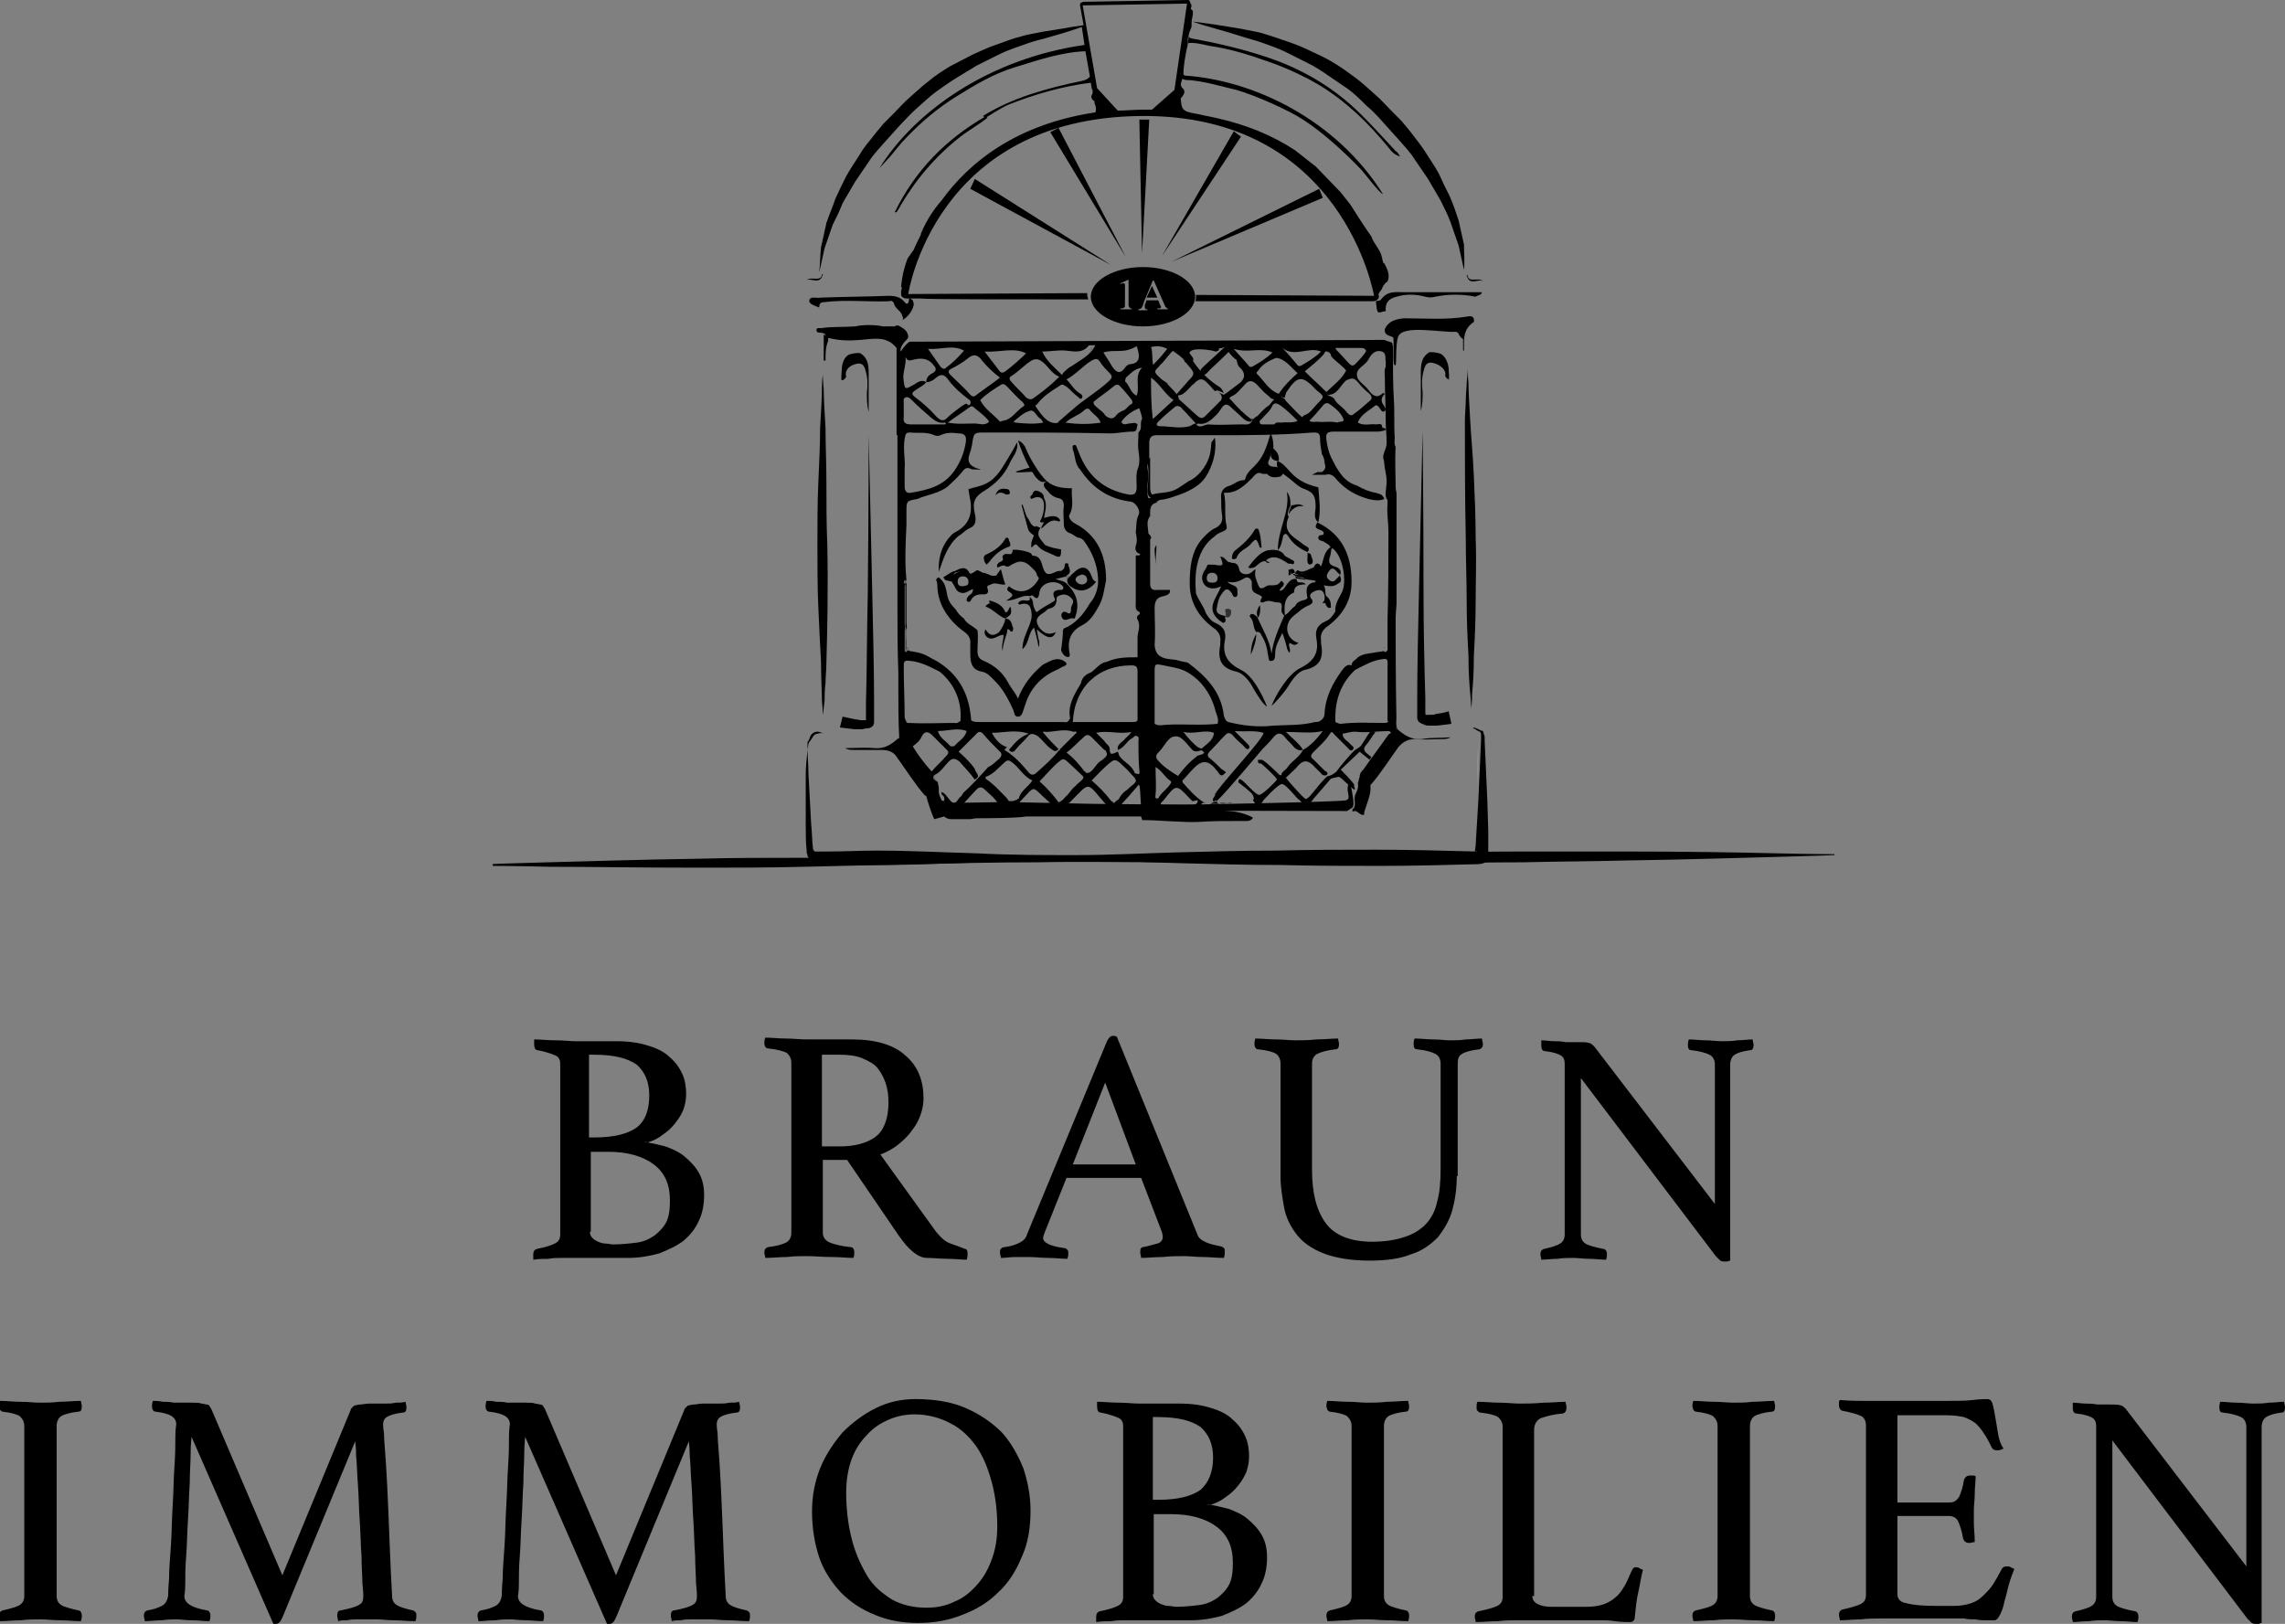 <?xml version="1.0" encoding="utf-8"?>
<!-- Generator: Adobe Illustrator 25.4.1, SVG Export Plug-In . SVG Version: 6.00 Build 0)  -->
<svg version="1.1" id="Ebene_4_Kopie_Kopie_Kopie" xmlns="http://www.w3.org/2000/svg" xmlns:xlink="http://www.w3.org/1999/xlink"
	 x="0px" y="0px" viewBox="0 0 254.1 180.6" style="enable-background:new 0 0 254.1 180.6;" xml:space="preserve">
<rect x="0" y="0" width="254.1" height="180.6" fill="#808080" stroke="none"/>
<style type="text/css">
	.st0{fill-rule:evenodd;clip-rule:evenodd;}
	.st1{fill-rule:evenodd;clip-rule:evenodd;fill:#919090;}
	.st2{fill-rule:evenodd;clip-rule:evenodd;fill:#131313;}
	.st3{fill:none;}
	.st4{fill:#676767;}
	.st5{fill:#CCCCCC;}
	.st6{fill-rule:evenodd;clip-rule:evenodd;fill:#313130;}
	.st7{fill:#FFFFFF;}
</style>
<g>
	<path d="M71.6,127c0.8,0.1,1.6,0.3,2.4,0.5c0.8,0.3,1.5,0.6,2.1,1.1c0.6,0.5,1.2,1.1,1.6,1.8c0.4,0.7,0.6,1.5,0.6,2.5
		c0,1.1-0.2,2.1-0.6,2.9c-0.4,0.9-1,1.6-1.7,2.2c-0.8,0.6-1.7,1-2.7,1.4c-1.1,0.3-2.2,0.5-3.5,0.5h-5.9c-0.4,0-0.9,0-1.4,0
		s-1,0-1.5,0.1c-0.5,0-1.1,0-1.7,0.1c0,0,0-0.1,0-0.2c0,0,0-0.1,0-0.2c0-0.1,0-0.1,0-0.2c0-0.3,0.1-0.5,0.4-0.6c1-0.2,1.6-0.4,2-0.6
		c0.4-0.2,0.6-0.5,0.6-1v-18.9c0-0.2,0-0.4-0.1-0.6c-0.1-0.2-0.2-0.3-0.4-0.4c-0.2-0.1-0.5-0.2-0.8-0.3c-0.3-0.1-0.7-0.2-1.2-0.3
		c-0.3,0-0.4-0.3-0.4-0.7c0-0.1,0-0.2,0-0.3c0-0.1,0-0.1,0-0.2c0.7,0,1.5,0.1,2.4,0.1c0.9,0,1.6,0.1,2.2,0.1h4.6
		c1.4,0,2.6,0.2,3.5,0.5c1,0.3,1.8,0.7,2.4,1.3c0.6,0.5,1.1,1.2,1.4,1.9c0.3,0.7,0.4,1.4,0.4,2.2c0,0.6-0.1,1.1-0.3,1.7
		c-0.2,0.5-0.5,1-0.9,1.5c-0.4,0.5-0.8,0.9-1.4,1.3c-0.5,0.4-1.1,0.7-1.8,0.9V127z M66.1,126.5c2.2,0,3.7-0.4,4.7-1.1
		c1-0.8,1.4-2,1.4-3.6c0-1.5-0.5-2.6-1.4-3.4c-1-0.7-2.5-1.1-4.7-1.1h-0.6v9.2H66.1z M65.6,137c0,0.3,0.1,0.5,0.3,0.7
		c0.2,0.2,0.4,0.3,0.6,0.4c0.3,0.1,0.5,0.2,0.8,0.2c0.3,0,0.6,0.1,0.9,0.1c0.9,0,1.8-0.1,2.6-0.2c0.8-0.1,1.4-0.4,2-0.8
		c0.5-0.4,1-0.9,1.3-1.5c0.3-0.6,0.4-1.4,0.4-2.4c0-1.8-0.6-3.1-1.8-4s-2.9-1.4-5-1.4h-2V137z"/>
	<path d="M94.2,129h-2.7v8.1c0,0.5,0.3,0.9,0.8,1.1c0.5,0.2,1.3,0.4,2.3,0.5c0.3,0,0.4,0.3,0.4,0.6c0,0.2,0,0.4-0.1,0.6
		c-0.7,0-1.5-0.1-2.4-0.1c-1,0-1.9-0.1-2.8-0.1c-0.6,0-1.4,0-2.2,0.1c-0.8,0-1.6,0.1-2.4,0.1c0-0.2-0.1-0.4-0.1-0.6
		c0-0.3,0.1-0.5,0.4-0.6c0.9-0.1,1.6-0.3,2-0.5c0.4-0.2,0.6-0.6,0.6-1.1v-18.9c0-0.5-0.2-0.8-0.5-1.1c-0.4-0.2-1.1-0.4-2.1-0.5
		c-0.2,0-0.4-0.2-0.4-0.6c0-0.1,0-0.3,0.1-0.6c0.7,0,1.5,0.1,2.3,0.1c0.8,0,1.5,0.1,2.3,0.1h5c2.7,0,4.7,0.6,6,1.8
		c1.4,1.2,2,2.8,2,4.8c0,0.5-0.1,1.1-0.3,1.7c-0.2,0.6-0.5,1.2-0.9,1.7c-0.4,0.6-0.9,1.1-1.5,1.6c-0.6,0.5-1.3,0.9-2.1,1.2l6.2,8.6
		c0.5,0.6,1,1.1,1.6,1.3c0.6,0.2,1.1,0.4,1.6,0.6c0.2,0,0.3,0.2,0.3,0.5c0,0.2,0,0.4-0.1,0.7c-0.6,0-1.3-0.1-2.1-0.1
		c-0.8,0-1.6-0.1-2.3-0.1c-0.5,0-1-0.2-1.6-0.7c-0.5-0.4-1-1-1.5-1.7L94.2,129z M93.4,127.5c1.7,0,3.1-0.4,4-1.1
		c0.9-0.7,1.4-2,1.4-3.8c0-0.8-0.1-1.5-0.3-2.1c-0.2-0.6-0.5-1.2-0.9-1.7c-0.4-0.5-1-0.8-1.7-1.1c-0.7-0.3-1.6-0.4-2.6-0.4h-1.9
		v10.2H93.4z"/>
	<path d="M126.9,131h-8.3l-2.4,6c-0.1,0.3-0.2,0.5-0.2,0.7c0,0.5,0.8,0.9,2.3,1.1c0.2,0,0.3,0.1,0.4,0.2c0.1,0.1,0.1,0.2,0.1,0.4
		c0,0.1,0,0.3-0.1,0.6c-0.7,0-1.4-0.1-2.1-0.1c-0.7,0-1.5-0.1-2.2-0.1c-0.5,0-1,0-1.5,0c-0.5,0-1.1,0.1-1.6,0.1
		c0-0.2-0.1-0.4-0.1-0.6c0-0.2,0-0.3,0.1-0.4s0.2-0.2,0.4-0.2c0.8-0.1,1.3-0.3,1.7-0.5c0.4-0.2,0.7-0.5,0.8-0.9l8.9-21.5
		c0.2-0.4,0.4-0.6,0.7-0.6c0.1,0,0.2,0,0.4,0.1l9,22.1c0.1,0.3,0.5,0.6,1,0.8c0.5,0.2,1,0.3,1.5,0.4c0.1,0,0.3,0.1,0.4,0.2
		c0.1,0.1,0.1,0.2,0.1,0.5c0,0.1,0,0.3-0.1,0.6c-0.8,0-1.6-0.1-2.3-0.1c-0.8,0-1.5-0.1-2.1-0.1c-0.7,0-1.5,0-2.4,0.1
		c-0.9,0-1.7,0.1-2.4,0.1c0-0.2-0.1-0.4-0.1-0.6c0-0.2,0-0.4,0.1-0.5c0.1-0.1,0.2-0.1,0.2-0.1c0.6-0.1,1.2-0.3,1.6-0.4
		s0.6-0.4,0.6-0.7c0-0.1,0-0.3-0.1-0.6L126.9,131z M126.3,129.5l-3.4-9.1l-3.6,9.1H126.3z"/>
	<path d="M162,130.8c0,1.4-0.2,2.7-0.5,3.8c-0.3,1.1-0.9,2.1-1.6,3c-0.8,0.8-1.7,1.5-3,1.9c-1.2,0.5-2.8,0.7-4.6,0.7
		c-2.1,0-3.8-0.3-5.1-0.8c-1.3-0.5-2.3-1.2-3-2.1c-0.7-0.9-1.2-1.9-1.4-3c-0.2-1.1-0.4-2.3-0.4-3.4v-12.6c0-0.5-0.2-0.9-0.5-1.1
		c-0.3-0.2-1-0.4-2-0.5c-0.2,0-0.4-0.2-0.4-0.6c0-0.1,0-0.3,0.1-0.6c0.7,0,1.5,0.1,2.3,0.1c0.8,0,1.5,0.1,2.2,0.1
		c0.6,0,1.4,0,2.3-0.1c0.9,0,1.7-0.1,2.4-0.1c0,0.2,0.1,0.4,0.1,0.6c0,0.4-0.1,0.6-0.4,0.6c-0.9,0.1-1.6,0.3-2,0.5
		c-0.4,0.2-0.6,0.6-0.6,1.1v11.8c0,2.6,0.5,4.5,1.5,5.9c1,1.4,2.8,2.1,5.2,2.1c1.4,0,2.6-0.2,3.5-0.5c1-0.3,1.8-0.8,2.4-1.4
		c0.6-0.6,1.1-1.5,1.3-2.5c0.3-1,0.4-2.3,0.4-3.7v-11.7c0-0.5-0.2-0.9-0.6-1.1c-0.4-0.2-1-0.4-2-0.5c-0.3,0-0.4-0.2-0.4-0.6
		c0-0.1,0-0.3,0.1-0.6c0.7,0,1.4,0.1,2.1,0.1c0.7,0,1.3,0.1,1.8,0.1c0.6,0,1.2,0,1.8-0.1c0.6,0,1.2-0.1,1.8-0.1
		c0,0.2,0.1,0.4,0.1,0.6c0,0.1,0,0.3-0.1,0.4c-0.1,0.1-0.2,0.2-0.3,0.2c-0.9,0.1-1.6,0.3-1.9,0.5c-0.4,0.2-0.5,0.6-0.5,1.1V130.8z"
		/>
	<path d="M190.7,133.9v-15.5c0-0.5-0.2-0.9-0.6-1.1c-0.4-0.2-1.1-0.4-2-0.5c-0.3,0-0.4-0.2-0.4-0.6c0-0.1,0-0.3,0.1-0.6
		c0.6,0,1.2,0.1,1.9,0.1c0.6,0,1.2,0.1,1.8,0.1c0.5,0,1.1,0,1.7-0.1c0.6,0,1.2-0.1,1.7-0.1c0,0.2,0.1,0.4,0.1,0.6
		c0,0.4-0.1,0.6-0.4,0.6c-0.8,0.1-1.4,0.3-1.7,0.5c-0.3,0.2-0.5,0.6-0.5,1.1v21.8c0,0-0.1,0-0.3,0.1c-0.1,0-0.2,0-0.3,0
		c-0.2,0-0.3,0-0.5-0.1c-0.1-0.1-0.3-0.3-0.5-0.5l-15-19.8v17.4c0,0.5,0.2,0.8,0.5,1c0.3,0.2,1,0.4,2,0.6c0.2,0,0.4,0.2,0.4,0.6
		c0,0.1,0,0.3-0.1,0.6c-0.6,0-1.2-0.1-1.9-0.1c-0.6,0-1.2-0.1-1.8-0.1c-0.5,0-1.1,0-1.7,0.1c-0.7,0-1.3,0.1-1.8,0.1
		c0-0.2-0.1-0.4-0.1-0.6c0-0.3,0.1-0.5,0.4-0.6c0.9-0.2,1.5-0.4,1.8-0.6c0.3-0.2,0.5-0.5,0.5-1v-19c0-0.4-0.1-0.7-0.4-0.9
		c-0.3-0.2-0.9-0.4-1.8-0.5c-0.3,0-0.4-0.3-0.4-0.6c0-0.1,0-0.2,0-0.3c0-0.1,0-0.2,0-0.3c0.5,0,1,0.1,1.4,0.1c0.4,0,0.8,0,1.3,0.1
		c0.4,0,0.8,0,1.2,0c0.7,0,1.2,0,1.4,0.1c0.2,0,0.4,0.2,0.6,0.4L190.7,133.9z"/>
	<path d="M6.3,177.5c0,0.5,0.2,0.8,0.5,1c0.3,0.2,1,0.4,1.9,0.6c0.2,0,0.4,0.2,0.4,0.6c0,0.1,0,0.3-0.1,0.6c-0.8,0-1.5-0.1-2.3-0.1
		c-0.8,0-1.5-0.1-2.2-0.1c-0.7,0-1.4,0-2.2,0.1c-0.8,0-1.6,0.1-2.3,0.1c0-0.2-0.1-0.4-0.1-0.6c0-0.3,0.1-0.5,0.4-0.6
		c0.9-0.2,1.6-0.4,1.9-0.6c0.3-0.2,0.5-0.5,0.5-1v-18.9c0-0.5-0.2-0.8-0.5-1.1c-0.3-0.2-1-0.4-1.9-0.5c-0.1,0-0.2-0.1-0.3-0.2
		c0-0.1-0.1-0.3-0.1-0.4c0-0.1,0-0.3,0.1-0.6c0.7,0,1.5,0.1,2.3,0.1c0.8,0,1.5,0.1,2.2,0.1c0.6,0,1.3,0,2.1-0.1
		c0.8,0,1.6-0.1,2.4-0.1c0,0.2,0.1,0.4,0.1,0.6c0,0.4-0.1,0.6-0.4,0.6c-0.9,0.1-1.6,0.3-1.9,0.5c-0.3,0.2-0.5,0.6-0.5,1.1V177.5z"/>
	<path d="M39,156.8c0-0.1,0.1-0.2,0.2-0.3c0.1-0.1,0.2-0.2,0.3-0.2c0.1,0,0.3-0.1,0.6-0.1c0.2,0,0.6-0.1,1-0.1c0.2,0,0.5,0,0.8,0
		c0.3,0,0.7,0,1,0c0.4,0,0.7,0,1.1-0.1c0.4,0,0.7,0,1.1-0.1c0,0.2,0.1,0.4,0.1,0.6c0,0.4-0.1,0.6-0.4,0.6c-0.9,0.1-1.5,0.3-1.8,0.5
		c-0.3,0.2-0.4,0.5-0.4,0.8c0,0,0,0.4,0.1,1c0,0.6,0.1,1.7,0.2,3.1c0.1,1.5,0.2,3.4,0.3,5.9c0.1,2.4,0.2,5.5,0.4,9.1
		c0,0.5,0.2,0.8,0.5,1c0.3,0.2,0.9,0.4,1.8,0.6c0.1,0,0.2,0.1,0.3,0.2s0.1,0.2,0.1,0.4s0,0.3-0.1,0.6c-0.9,0-1.6-0.1-2.4-0.1
		c-0.7,0-1.4-0.1-1.9-0.1c-0.2,0-0.6,0-0.9,0c-0.4,0-0.8,0-1.2,0c-0.4,0-0.8,0-1.2,0.1c-0.4,0-0.7,0-1,0.1c0-0.2-0.1-0.4-0.1-0.6
		c0-0.4,0.1-0.6,0.4-0.6c1-0.2,1.7-0.4,2-0.6c0.4-0.2,0.5-0.5,0.5-1c0-0.1,0-0.5-0.1-1.4c0-0.8-0.1-1.9-0.1-3.1
		c-0.1-1.2-0.1-2.5-0.2-3.9c-0.1-1.4-0.1-2.7-0.2-4c-0.1-1.2-0.1-2.3-0.2-3.2c0-0.9-0.1-1.5-0.1-1.6l-8.1,19.6
		c-0.1,0.2-0.2,0.4-0.3,0.5c-0.1,0.1-0.2,0.2-0.4,0.2c-0.2,0-0.3,0-0.3,0l-9.1-20.8c0,0.2-0.1,0.8-0.1,1.8c0,1-0.1,2.1-0.1,3.4
		c-0.1,1.3-0.1,2.7-0.2,4.1c-0.1,1.5-0.1,2.8-0.2,4c-0.1,1.2-0.1,2.3-0.1,3.1c0,0.8-0.1,1.3-0.1,1.3c0,0.8,0.8,1.3,2.5,1.6
		c0.2,0,0.4,0.2,0.4,0.6c0,0.1,0,0.3-0.1,0.6c-0.7,0-1.3-0.1-2-0.1s-1.2-0.1-1.7-0.1c-0.4,0-0.9,0-1.6,0.1c-0.7,0-1.3,0.1-1.9,0.1
		c0-0.2-0.1-0.4-0.1-0.6c0-0.3,0.1-0.5,0.4-0.6c0.7-0.1,1.2-0.3,1.6-0.5c0.4-0.2,0.6-0.6,0.7-1.1c0-0.2,0-0.8,0.1-1.9
		c0-1,0.1-2.2,0.2-3.6s0.1-2.9,0.2-4.5c0.1-1.6,0.1-3,0.2-4.4s0.1-2.5,0.1-3.3c0-0.9,0.1-1.3,0.1-1.4c0-0.4-0.2-0.7-0.5-0.9
		c-0.3-0.2-0.9-0.4-1.8-0.5c-0.2,0-0.4-0.2-0.4-0.6c0-0.1,0-0.3,0.1-0.6c0.3,0,0.7,0,1.1,0.1c0.4,0,0.8,0,1.2,0.1c0.4,0,0.8,0,1.2,0
		c0.4,0,0.7,0,0.9,0c0.4,0,0.8,0,1,0.1c0.2,0,0.4,0.1,0.6,0.1c0.1,0,0.3,0.1,0.3,0.2c0.1,0.1,0.1,0.2,0.2,0.3l7.9,18.5L39,156.8z"/>
	<path d="M76.1,156.8c0-0.1,0.1-0.2,0.2-0.3c0.1-0.1,0.2-0.2,0.3-0.2c0.1,0,0.3-0.1,0.6-0.1c0.2,0,0.6-0.1,1-0.1c0.2,0,0.5,0,0.8,0
		c0.3,0,0.7,0,1,0c0.4,0,0.7,0,1.1-0.1c0.4,0,0.7,0,1.1-0.1c0,0.2,0.1,0.4,0.1,0.6c0,0.4-0.1,0.6-0.4,0.6c-0.9,0.1-1.5,0.3-1.8,0.5
		c-0.3,0.2-0.4,0.5-0.4,0.8c0,0,0,0.4,0.1,1c0,0.6,0.1,1.7,0.2,3.1c0.1,1.5,0.2,3.4,0.3,5.9c0.1,2.4,0.2,5.5,0.4,9.1
		c0,0.5,0.2,0.8,0.5,1c0.3,0.2,0.9,0.4,1.8,0.6c0.1,0,0.2,0.1,0.3,0.2s0.1,0.2,0.1,0.4s0,0.3-0.1,0.6c-0.9,0-1.6-0.1-2.4-0.1
		c-0.7,0-1.4-0.1-1.9-0.1c-0.2,0-0.6,0-0.9,0c-0.4,0-0.8,0-1.2,0c-0.4,0-0.8,0-1.2,0.1c-0.4,0-0.7,0-1,0.1c0-0.2-0.1-0.4-0.1-0.6
		c0-0.4,0.1-0.6,0.4-0.6c1-0.2,1.7-0.4,2-0.6c0.4-0.2,0.5-0.5,0.5-1c0-0.1,0-0.5-0.1-1.4c0-0.8-0.1-1.9-0.1-3.1
		c-0.1-1.2-0.1-2.5-0.2-3.9c-0.1-1.4-0.1-2.7-0.2-4c-0.1-1.2-0.1-2.3-0.2-3.2c0-0.9-0.1-1.5-0.1-1.6l-8.1,19.6
		c-0.1,0.2-0.2,0.4-0.3,0.5c-0.1,0.1-0.2,0.2-0.4,0.2c-0.2,0-0.3,0-0.3,0l-9.1-20.8c0,0.2-0.1,0.8-0.1,1.8c0,1-0.1,2.1-0.1,3.4
		c-0.1,1.3-0.1,2.7-0.2,4.1c-0.1,1.5-0.1,2.8-0.2,4c-0.1,1.2-0.1,2.3-0.1,3.1c0,0.8-0.1,1.3-0.1,1.3c0,0.8,0.8,1.3,2.5,1.6
		c0.2,0,0.4,0.2,0.4,0.6c0,0.1,0,0.3-0.1,0.6c-0.7,0-1.3-0.1-2-0.1c-0.6,0-1.2-0.1-1.7-0.1c-0.4,0-0.9,0-1.6,0.1
		c-0.7,0-1.3,0.1-1.9,0.1c0-0.2-0.1-0.4-0.1-0.6c0-0.3,0.1-0.5,0.4-0.6c0.7-0.1,1.2-0.3,1.6-0.5c0.4-0.2,0.6-0.6,0.7-1.1
		c0-0.2,0-0.8,0.1-1.9c0-1,0.1-2.2,0.2-3.6s0.1-2.9,0.2-4.5c0.1-1.6,0.1-3,0.2-4.4s0.1-2.5,0.1-3.3c0-0.9,0.1-1.3,0.1-1.4
		c0-0.4-0.2-0.7-0.5-0.9c-0.3-0.2-0.9-0.4-1.8-0.5c-0.2,0-0.4-0.2-0.4-0.6c0-0.1,0-0.3,0.1-0.6c0.3,0,0.7,0,1.1,0.1
		c0.4,0,0.8,0,1.2,0.1c0.4,0,0.8,0,1.2,0c0.4,0,0.7,0,0.9,0c0.4,0,0.8,0,1,0.1c0.2,0,0.4,0.1,0.6,0.1c0.1,0,0.3,0.1,0.3,0.2
		c0.1,0.1,0.1,0.2,0.2,0.3l7.9,18.5L76.1,156.8z"/>
	<path d="M90.3,168.1c0-1.7,0.3-3.3,0.9-4.8c0.6-1.5,1.5-2.8,2.5-4c1.1-1.1,2.3-2,3.7-2.7c1.4-0.7,2.9-1,4.4-1c2.1,0,4,0.3,5.6,1
		c1.6,0.7,2.9,1.6,4,2.7c1,1.1,1.8,2.5,2.4,4c0.5,1.5,0.8,3.1,0.8,4.7c0,2-0.3,3.7-1,5.2c-0.6,1.5-1.5,2.9-2.6,3.9
		c-1.1,1.1-2.4,1.9-4,2.5c-1.5,0.6-3.1,0.9-4.9,0.9c-1.8,0-3.4-0.3-4.8-0.9c-1.5-0.6-2.7-1.4-3.8-2.5c-1-1.1-1.9-2.4-2.4-3.9
		C90.6,171.7,90.3,170,90.3,168.1z M103,178.8c1.2,0,2.2-0.2,3.2-0.7c1-0.4,1.8-1.1,2.5-1.9c0.7-0.8,1.2-1.7,1.6-2.8
		c0.4-1.1,0.6-2.3,0.6-3.6c0-1.8-0.2-3.4-0.6-4.9c-0.4-1.5-0.9-2.8-1.7-4c-0.8-1.1-1.7-2-2.9-2.6c-1.1-0.6-2.5-1-4-1
		c-1,0-2,0.2-2.9,0.6c-0.9,0.4-1.7,0.9-2.4,1.7c-0.7,0.7-1.3,1.6-1.7,2.7c-0.4,1.1-0.6,2.3-0.6,3.7c0,1.8,0.2,3.5,0.6,5.1
		c0.4,1.6,1,2.9,1.7,4.1s1.7,2,2.8,2.7C100.3,178.5,101.6,178.8,103,178.8z"/>
	<path d="M134.2,167.3c0.8,0.1,1.6,0.3,2.4,0.5c0.8,0.3,1.5,0.6,2.1,1.1s1.2,1.1,1.6,1.8c0.4,0.7,0.6,1.5,0.6,2.5
		c0,1.1-0.2,2.1-0.6,2.9c-0.4,0.9-1,1.6-1.7,2.2c-0.8,0.6-1.7,1-2.7,1.4c-1.1,0.3-2.2,0.5-3.5,0.5h-5.9c-0.4,0-0.9,0-1.4,0
		c-0.5,0-1,0-1.5,0.1c-0.5,0-1.1,0-1.7,0.1c0,0,0-0.1,0-0.2c0,0,0-0.1,0-0.2c0-0.1,0-0.1,0-0.2c0-0.3,0.1-0.5,0.4-0.6
		c1-0.2,1.6-0.4,2-0.6c0.4-0.2,0.6-0.5,0.6-1v-18.9c0-0.2,0-0.4-0.1-0.6c-0.1-0.2-0.2-0.3-0.4-0.4c-0.2-0.1-0.5-0.2-0.8-0.3
		c-0.3-0.1-0.7-0.2-1.2-0.3c-0.3,0-0.4-0.3-0.4-0.7c0-0.1,0-0.2,0-0.3c0-0.1,0-0.1,0-0.2c0.7,0,1.5,0.1,2.4,0.1
		c0.9,0,1.6,0.1,2.2,0.1h4.6c1.4,0,2.6,0.2,3.5,0.5c1,0.3,1.8,0.7,2.4,1.3c0.6,0.5,1.1,1.2,1.4,1.9c0.3,0.7,0.4,1.4,0.4,2.2
		c0,0.6-0.1,1.1-0.3,1.7c-0.2,0.5-0.5,1-0.9,1.5c-0.4,0.5-0.8,0.9-1.4,1.3c-0.5,0.4-1.1,0.7-1.8,0.9V167.3z M128.8,166.8
		c2.2,0,3.7-0.4,4.7-1.1c0.9-0.8,1.4-2,1.4-3.6c0-1.5-0.5-2.6-1.4-3.4c-1-0.7-2.5-1.1-4.7-1.1h-0.6v9.2H128.8z M128.2,177.3
		c0,0.3,0.1,0.5,0.3,0.7c0.2,0.2,0.4,0.3,0.6,0.4c0.3,0.1,0.5,0.2,0.8,0.2c0.3,0,0.6,0.1,0.9,0.1c0.9,0,1.8-0.1,2.6-0.2
		c0.8-0.1,1.4-0.4,2-0.8c0.5-0.4,1-0.9,1.3-1.5c0.3-0.6,0.4-1.4,0.4-2.4c0-1.8-0.6-3.1-1.8-4c-1.2-0.9-2.9-1.4-5-1.4h-2V177.3z"/>
	<path d="M153.9,177.5c0,0.5,0.2,0.8,0.5,1c0.3,0.2,1,0.4,1.9,0.6c0.2,0,0.4,0.2,0.4,0.6c0,0.1,0,0.3-0.1,0.6
		c-0.8,0-1.5-0.1-2.3-0.1c-0.8,0-1.5-0.1-2.2-0.1c-0.7,0-1.4,0-2.2,0.1c-0.8,0-1.6,0.1-2.3,0.1c0-0.2-0.1-0.4-0.1-0.6
		c0-0.3,0.1-0.5,0.4-0.6c0.9-0.2,1.6-0.4,1.9-0.6c0.3-0.2,0.5-0.5,0.5-1v-18.9c0-0.5-0.2-0.8-0.5-1.1c-0.3-0.2-1-0.4-1.9-0.5
		c-0.1,0-0.2-0.1-0.3-0.2c0-0.1-0.1-0.3-0.1-0.4c0-0.1,0-0.3,0.1-0.6c0.7,0,1.5,0.1,2.3,0.1c0.8,0,1.5,0.1,2.2,0.1
		c0.6,0,1.3,0,2.1-0.1c0.8,0,1.6-0.1,2.4-0.1c0,0.2,0.1,0.4,0.1,0.6c0,0.4-0.1,0.6-0.4,0.6c-0.9,0.1-1.6,0.3-1.9,0.5
		c-0.3,0.2-0.5,0.6-0.5,1.1V177.5z"/>
	<path d="M170.4,177.5c0,0.4,0.2,0.7,0.6,0.9c0.4,0.2,0.9,0.3,1.5,0.3h4c0.7,0,1.3-0.1,1.9-0.3c0.5-0.2,1-0.5,1.3-0.8
		c0.4-0.3,0.7-0.8,1-1.3c0.3-0.5,0.5-1.1,0.8-1.7c0.1-0.2,0.2-0.3,0.4-0.3c0.1,0,0.3,0,0.4,0.1c0.1,0.1,0.3,0.1,0.4,0.2
		c-0.2,0.7-0.3,1.5-0.5,2.4c-0.2,0.8-0.3,1.8-0.4,2.8c0,0.3-0.1,0.4-0.2,0.5c-0.1,0.1-0.3,0.1-0.4,0.1c-0.4,0-0.9,0-1.6-0.1
		c-0.6-0.1-1.2-0.1-1.6-0.1h-9.3c-0.6,0-1.3,0-2.1,0.1c-0.9,0-1.7,0.1-2.5,0.1c0-0.2-0.1-0.4-0.1-0.6c0-0.3,0.1-0.5,0.4-0.6
		c1-0.2,1.7-0.4,2.1-0.6c0.4-0.2,0.6-0.5,0.6-1v-18.9c0-0.5-0.2-0.8-0.5-1.1c-0.3-0.2-1-0.4-2-0.5c-0.1,0-0.2-0.1-0.3-0.2
		c-0.1-0.1-0.1-0.2-0.1-0.4c0-0.2,0-0.4,0.1-0.6c0.8,0,1.7,0.1,2.5,0.1c0.8,0,1.5,0.1,2.1,0.1c0.8,0,1.7,0,2.7-0.1
		c0.9,0,1.8-0.1,2.5-0.1c0,0.2,0.1,0.4,0.1,0.6c0,0.4-0.1,0.6-0.4,0.7c-1.1,0.1-1.8,0.3-2.4,0.5c-0.5,0.2-0.8,0.7-0.8,1.3V177.5z"/>
	<path d="M194.6,177.5c0,0.5,0.2,0.8,0.5,1c0.3,0.2,1,0.4,1.9,0.6c0.2,0,0.4,0.2,0.4,0.6c0,0.1,0,0.3-0.1,0.6
		c-0.8,0-1.5-0.1-2.3-0.1c-0.8,0-1.5-0.1-2.2-0.1c-0.7,0-1.4,0-2.2,0.1c-0.8,0-1.6,0.1-2.3,0.1c0-0.2-0.1-0.4-0.1-0.6
		c0-0.3,0.1-0.5,0.4-0.6c0.9-0.2,1.6-0.4,1.9-0.6c0.3-0.2,0.5-0.5,0.5-1v-18.9c0-0.5-0.2-0.8-0.5-1.1c-0.3-0.2-1-0.4-1.9-0.5
		c-0.1,0-0.2-0.1-0.3-0.2c0-0.1-0.1-0.3-0.1-0.4c0-0.1,0-0.3,0.1-0.6c0.7,0,1.5,0.1,2.3,0.1c0.8,0,1.5,0.1,2.2,0.1
		c0.6,0,1.3,0,2.1-0.1c0.8,0,1.6-0.1,2.4-0.1c0,0.2,0.1,0.4,0.1,0.6c0,0.4-0.1,0.6-0.4,0.6c-0.9,0.1-1.6,0.3-1.9,0.5
		c-0.3,0.2-0.5,0.6-0.5,1.1V177.5z"/>
	<path d="M211,157.6v9.5h5.8c0.5,0,0.8-0.2,1.1-0.7c0.2-0.5,0.4-1.1,0.5-1.8c0.1-0.3,0.3-0.5,0.7-0.5c0.1,0,0.2,0,0.3,0
		c0.1,0,0.2,0,0.3,0.1c0,0.5-0.1,1.2-0.1,1.9c0,0.7-0.1,1.3-0.1,1.8c0,0.4,0,0.9,0,1.5c0,0.6,0.1,1.3,0.1,2.1
		c-0.2,0-0.4,0.1-0.6,0.1c-0.4,0-0.6-0.2-0.7-0.5c-0.1-0.7-0.3-1.3-0.5-1.8c-0.2-0.5-0.6-0.7-1.1-0.7H211v8.7c0,0.5,0.3,0.9,1,1
		c0.7,0.2,1.8,0.3,3.3,0.3h2c0.7,0,1.3-0.1,1.9-0.3s1-0.5,1.4-0.9c0.4-0.4,0.8-0.8,1.1-1.3c0.3-0.5,0.6-1,0.9-1.6
		c0.1-0.2,0.3-0.3,0.6-0.3c0.1,0,0.3,0,0.4,0.1c0.1,0.1,0.3,0.1,0.4,0.2c-0.2,0.5-0.4,1-0.6,1.7c-0.2,0.7-0.3,1.3-0.5,1.9
		c-0.1,0.6-0.3,1.1-0.5,1.5c-0.2,0.4-0.4,0.6-0.6,0.6c-0.2,0-0.5,0-0.9,0c-0.4,0-0.8,0-1.2-0.1c-0.4,0-0.9,0-1.3-0.1
		c-0.4,0-0.8,0-1.1,0h-8.1c-0.7,0-1.5,0-2.3,0.1c-0.8,0-1.6,0.1-2.3,0.1c0-0.2-0.1-0.4-0.1-0.6c0-0.3,0.1-0.5,0.4-0.6
		c0.9-0.2,1.6-0.4,2-0.6c0.4-0.2,0.6-0.5,0.6-1v-18.9c0-0.5-0.2-0.8-0.5-1c-0.4-0.2-1.1-0.4-2.1-0.6c-0.2,0-0.4-0.3-0.4-0.6
		c0-0.1,0-0.2,0-0.3c0-0.1,0-0.2,0.1-0.3c1.1,0.1,2,0.1,2.7,0.1c0.7,0,1.4,0,1.9,0h7.3c1.1,0,2.1,0,2.9-0.1c0.8-0.1,1.4-0.1,1.6-0.1
		c0.3,0,0.5,0.2,0.6,0.6c0.1,0.4,0.2,0.9,0.3,1.5c0.1,0.6,0.2,1.2,0.3,1.8c0.1,0.6,0.3,1.2,0.6,1.6c-0.2,0.1-0.4,0.2-0.7,0.2
		c-0.3,0-0.5-0.1-0.6-0.3c-0.3-0.6-0.6-1.2-0.9-1.6c-0.3-0.5-0.6-0.8-0.9-1.1c-0.4-0.3-0.8-0.5-1.3-0.7c-0.5-0.1-1.1-0.2-1.9-0.2
		H211z"/>
	<path d="M249.8,174.2v-15.5c0-0.5-0.2-0.9-0.6-1.1c-0.4-0.2-1.1-0.4-2-0.5c-0.3,0-0.4-0.2-0.4-0.6c0-0.1,0-0.3,0.1-0.6
		c0.6,0,1.2,0.1,1.9,0.1c0.6,0,1.2,0.1,1.8,0.1c0.5,0,1.1,0,1.7-0.1c0.6,0,1.2-0.1,1.7-0.1c0,0.2,0.1,0.4,0.1,0.6
		c0,0.4-0.1,0.6-0.4,0.6c-0.8,0.1-1.4,0.3-1.7,0.5c-0.3,0.2-0.5,0.6-0.5,1.1v21.8c-0.1,0-0.1,0-0.3,0.1c-0.1,0-0.2,0-0.3,0
		c-0.2,0-0.3,0-0.5-0.1c-0.1-0.1-0.3-0.3-0.5-0.5l-15-19.8v17.4c0,0.5,0.2,0.8,0.5,1c0.3,0.2,1,0.4,2,0.6c0.2,0,0.4,0.2,0.4,0.6
		c0,0.1,0,0.3-0.1,0.6c-0.6,0-1.2-0.1-1.9-0.1c-0.6,0-1.2-0.1-1.8-0.1c-0.5,0-1.1,0-1.7,0.1c-0.7,0-1.3,0.1-1.8,0.1
		c0-0.2-0.1-0.4-0.1-0.6c0-0.3,0.1-0.5,0.4-0.6c0.9-0.2,1.5-0.4,1.8-0.6c0.3-0.2,0.5-0.5,0.5-1v-19c0-0.4-0.1-0.7-0.4-0.9
		c-0.3-0.2-0.9-0.4-1.8-0.5c-0.3,0-0.4-0.3-0.4-0.6c0-0.1,0-0.2,0-0.3c0-0.1,0-0.2,0-0.3c0.5,0,1,0.1,1.4,0.1c0.4,0,0.8,0,1.3,0.1
		c0.4,0,0.8,0,1.2,0c0.7,0,1.2,0,1.4,0.1c0.2,0,0.4,0.2,0.6,0.4L249.8,174.2z"/>
</g>
<path class="st0" d="M99.7,48.4c0-3.2,0-6.5,0-9.7c-1.1-1.4-2.6-1-4-0.9c-1.2,0.1-2.3,0.1-3.5-0.2c-0.3,0-0.4-0.3-0.5-0.5
	c-0.1,0-0.3-0.1-0.4-0.1C91,37,90.8,37,90.8,36.7c0-0.3,0.3-0.2,0.5-0.2c1.2-0.2,2.5-0.1,3.8-0.2c1-0.1,2.1-0.1,3.1,0
	c0.4,0,0.9,0,1.3,0c0.1-0.1,0.2-0.1,0.4-0.1c0.5,0.3,1,0.5,1.1,1.2c0,0.2-0.1,0.3-0.2,0.4c-0.6,0.6-0.9,1.2-0.5,2
	c0.1,0.2,0,0.4,0,0.6c-0.3,2.2,0,4.4-0.1,6.5C100.1,47.5,100.4,48.2,99.7,48.4"/>
<path class="st0" d="M162.8,38.7l0,0.2c0,0.1-0.1,0.2-0.1,0c0-0.4,0-0.8,0-1.2c-0.2-0.1-0.4-0.3-0.5-0.6c-0.1-0.1-0.2-0.2-0.3-0.2
	c-1.7,0.1-5.8-0.8-6.4,0.5c-0.4,0.9-0.1,3.6-0.4,3.2c-0.3,0,0-3-0.2-3.1c-0.4-0.2-1-0.2-0.9-0.9c0.4-0.9,1.2-1.1,2.1-1.2
	c2.4,0,4.7,0.2,7.1-0.2c0.4-0.1,0.8,0,0.7,0.6C162.7,36.6,162.8,37.7,162.8,38.7"/>
<path class="st0" d="M100.3,35c-0.2-0.5-0.8-0.7-0.9-1.3c-0.1-0.2-0.3-0.3-0.5-0.2c-2.4,0.1-4.8-0.2-7.2,0.1c-0.4,0-0.6,0.1-0.6,0.6
	c-0.5-0.2-1.2-0.4-1.1-0.8c0.1-0.5,0.8-0.2,1.3-0.3c2.5-0.1,5-0.1,7.5-0.2c0.7,0,1.3,0.1,1.8,0.7c0.3,0.4,0.5,0.1,0.5-0.5l0.4,0.3
	l0.1,0.3c0.1,0.6-0.7,1.7-1.3,1.9C100.6,35.4,100.3,35.2,100.3,35"/>
<path class="st0" d="M164.1,33c-1.5-0.3-3-0.3-4.5,0c-0.4,0.1-0.7,0.1-1.1,0c-1.1-0.3-2.2-0.3-3.2,0c-0.8,0.2-1.3,0.6-1.2,1.6
	c-0.7,0.1-0.9,0.4-1-0.3l-0.1-0.8l0.5-0.1c0.8-1.1,1.6-0.9,2.7-0.9c2.6,0,5.3,0,7.9,0c0.2,0,0.4,0,0.7,0
	C164.7,32.9,164.3,32.8,164.1,33"/>
<path class="st1" d="M164.4,87.7c-0.2-1.6-0.2-3.3,0-4.9C164.4,84.5,164.4,86.1,164.4,87.7"/>
<path class="st0" d="M91.8,40.1L91.8,40.1l-0.2,0c0-1,0-1.9,0-2.9c0.2,0.1,0.3,0.2,0.5,0.3l0,0.4C91.8,38.6,91.8,39.3,91.8,40.1"/>
<path class="st0" d="M98.2,36.3c-1,0-2.1,0-3.1,0C96.1,36.1,97.1,36.1,98.2,36.3"/>
<path class="st0" d="M163.1,30.6l0.1,0c0,0.4,0.3,0.5,0.6,0.5c0.4,0,0.8-0.1,1.2,0.2C164.4,30.9,163.4,31.9,163.1,30.6"/>
<path class="st0" d="M109.8,13.1c-1,0.8-2.1,1.4-3,2.1c-2.8,2.2-5.1,4.9-6.9,8.1l-0.2,0.3c0,0-0.1,0-0.2,0c2.3-4.7,5.7-8.1,10-10.6
	C109.6,13,109.8,13,109.8,13.1"/>
<path class="st0" d="M155.2,54.2v1.2c-0.2-0.1-0.8,0.3-0.9,0.2c-0.4-0.3-0.1-1.5-0.1-2c0-0.9-0.2-1.1-0.3-2.4
	c-0.3-0.6,0.3-1.2,0.3-1.9c0-0.9-0.1-1.6-0.1-2.4c0-1.6-0.1-3.3-0.1-4.9c0-0.4-0.1-0.9,0.1-1.2c0-0.6,0.4-0.7,0.8-1.5
	c0,1.6,0,3.4,0.1,5.1c0.1,1.4,0,2.9,0.1,4.3c0,0.3-0.1,0.7,0.1,1C155.1,51.3,155.2,52.7,155.2,54.2"/>
<path class="st2" d="M154.8,81.3c0.4-0.3,0.3-0.8,0.3-1.3V68.2c0-0.4,0-0.8,0.1-1.2c0,4.3,0,8.5,0.1,12.8c0,0.4-0.1,0.8,0.1,1.3
	C155.3,81.4,155,81.4,154.8,81.3"/>
<path class="st0" d="M104.1,64.5c0.2-0.5,0.4-0.2,0.6,0c0.4,0.4,0.5,1,0.6,1.5c0.1,0.8,0.5,1.3,1,1.8c0.2,0.4,0.5,0.7,0.9,1
	c0.3,0.6,1,0.8,1.5,1.3c0.1,0.8,0,1.5,0,2.3c0,0.6,0.2,0.9,0.7,1.1c1.2,0.5,2.1,1.3,2.7,2.4c0.3,0.6,0.8,1.1,1.1,1.8
	c0.6-1.6,1.6-2.8,2.8-3.8c0.7-0.3,1.4-0.9,2.3-0.4c0.3,0.2,0.5,0.4,0,0.6c-0.3,0.1-0.5,0.3-0.8,0.4c-1.6,0.7-2.8,1.9-3.4,3.6
	c-0.1,0.3-0.2,0.6-0.3,0.9c-0.1,0.3-0.2,0.7-0.6,0.7c-0.4,0-0.4-0.4-0.5-0.7c-0.5-1.1-1.1-2.3-2-3.2c-0.5-0.5-0.9-1-1.5-1.1
	c-1.2-0.2-1.3-1.1-1.3-2c0-0.3,0-0.7,0-1c0.1-0.8-0.3-1.2-0.9-1.6c-1.3-1-2.4-2.4-2.7-4.2C104.2,65.3,104.3,64.9,104.1,64.5"/>
<path class="st0" d="M116.4,53.5c0.8,0.7,1.8,0.8,2.8,0.8c-0.1,1,0.3,2-0.3,3c-0.1,0.2,0.2,0.7,0.6,0.9c2.5,1.3,3.5,3.5,3.5,6.3
	c-0.2,1-0.3,2-0.8,2.9c-0.5,0.9-1,1.7-1.8,2.1c-1.2,0.6-1.7,1.5-1.5,2.9c0,0.2,0.3,0.9-0.4,0.6c-0.3-0.2-0.4-0.4-0.5-0.7
	c0.1-0.7,0.2-1.5,0.2-2.2l0.1-0.2c1.3-0.5,2.2-1.6,2.9-2.8c0.7-0.8,1-1.9,0.9-2.9c-0.1-1.5-0.7-2.9-1.6-4.1
	c-0.2-0.2-0.4-0.3-0.6-0.3c-0.3-0.1-0.6-0.4-0.9-0.5c-0.4-0.1-0.7-0.5-0.7-1c0-0.7-0.1-1.3,0-2c0-0.5-0.1-0.8-0.6-0.9
	c-0.5-0.1-0.9-0.4-1.2-0.8C116,54.1,115.9,53.8,116.4,53.5"/>
<path class="st0" d="M113.1,49.2c0.2,1-0.6,1.7-0.9,2.5c-0.6,1.2-1.5,2.1-2.6,2.8c-1.2,0.7-1.5,1.3-1.2,2.6c0.2,0.9,0.1,1.4-0.7,1.7
	c-0.4,0.2-0.7,0.6-1.1,0.8c-1.2,1-1.7,2.5-2.2,4c-0.1-1.7,0.4-3.1,1.5-4.2l0.3-0.2c1.8-0.9,2-2.4,1.6-4.1c0-0.2-0.1-0.5-0.1-0.7
	c0.6-0.2,1.3-0.3,1.9-0.6c1.3-0.6,1.9-1.9,2.6-3C112.5,50.3,112.8,49.8,113.1,49.2"/>
<path class="st0" d="M116.4,53.5c-0.4,0.2-0.7,0.1-1-0.2c-0.3-0.3-0.3-0.3-0.6-0.8c0-0.1-2.4,0.2-1.7-0.1l1.4-0.4
	c-0.5-0.8-1.1-2.4-1.3-3c0.4,0.1,0.6,0.4,0.8,0.7C114.4,50.8,115.6,52.8,116.4,53.5"/>
<path class="st0" d="M118,61.1c0,0.9-0.1,1-0.9,0.6c-0.6-0.3-1.2-0.4-1.7-1c-0.3-0.4-0.5,0.1-0.7,0.2c-0.1-0.5,0.1-0.9,0.3-1.4
	c-0.3-0.4,0-0.7,0.2-1c0.2,0.1,0.3,0.1,0.5,0.2c-0.6,0.9,0.1,1.3,0.5,1.9C116.8,60.9,117.4,61,118,61.1"/>
<path class="st0" d="M109.7,62.8l-0.2-0.3c-0.1-0.3-0.2-0.6,0.1-0.8c0.9-0.4,1.7-0.9,2.2-1.8c0.1-0.2,0.4-0.1,0.4,0.2
	c0.1,0.2,0.3,0.6,0,0.7c-0.9,0.3-1.6,0.9-2.2,1.7L109.7,62.8"/>
<path class="st0" d="M115.9,58.1c-0.4,0-0.2-0.2-0.1-0.4c0.2-0.5,0.3-0.9,0.3-1.5c0-0.8-0.5-1.1-1.2-0.8c-0.1,0.1-0.2,0.1-0.3,0
	c-0.1-0.2,0.1-0.3,0.2-0.4c0.1-0.4,0.3-0.5,0.6-0.4c0.3,0.1,0.7,0.3,0.7,0.8c0.4,0.7,0.1,1.5,0,2.2C116.2,57.8,116,57.9,115.9,58.1"
	/>
<path class="st0" d="M115.2,58.6c-0.1,0.3-0.1,0.7-0.2,1l-0.2-0.2c-0.3-0.4-0.6-0.8-0.7-1.4c-0.2-0.6-0.3-1.2-0.5-1.8l0.1-0.1
	c0.2,0.5,0.3,1,0.5,1.4C114.6,58,114.6,58.5,115.2,58.6"/>
<path class="st0" d="M110.7,55.1c0.2-0.8,0.8-0.8,1.3-0.7c0.2,0,0.3,0.2,0.3,0.4c0,0.2-0.2,0.2-0.4,0.2
	C111.5,54.8,111.1,54.6,110.7,55.1"/>
<path class="st0" d="M115.9,58.1c0.1-0.2,0.1-0.3,0.2-0.5c0.5-0.1,1.1-0.4,1.6,0c0.1,0.1,0.3,0.3,0.1,0.4l-0.4-0.1
	c-0.5-0.3-0.9,0.1-1.3,0.2L115.9,58.1"/>
<path class="st0" d="M114.3,58.1c0.3,0.4,0.6,0.8,0.7,1.4C114.3,59.2,114.2,58.7,114.3,58.1"/>
<path class="st0" d="M116.1,58.1c0.4-0.4,0.8-0.5,1.3-0.2c-0.7-0.1-1.1,0.5-1.6,0.9C115.8,58.5,116,58.3,116.1,58.1"/>
<path class="st0" d="M106.2,63.7c-0.3,0.3-0.1,0.7-0.3,1c-0.3-0.1-0.6-0.1-0.8-0.2l-0.2-0.3c0.4-0.2,0.8-0.6,1.3-0.7L106.2,63.7
	L106.2,63.7"/>
<path class="st0" d="M106.2,63.7l0-0.2c0.6-0.3,1.2-0.6,1.6,0.2C107.3,63.4,106.8,63.5,106.2,63.7"/>
<path class="st0" d="M111.8,68.8c0.6,0,0.7,0.5,0.8,0.9c0.1,0.1,0.1,0.3,0,0.5c-0.1,0.1-0.3,0-0.3-0.1c-0.3-0.3-0.3,0-0.3,0.2
	c-0.2,0.7-0.5,1.4-0.5,2.1c-0.2-0.6,0.1-1.1,0.1-1.8c-0.7,0-1.2,0.8-1.9,0.2c-0.2-0.2-0.3-0.5-0.1-0.8c0.4,0.7,0.9,0.8,1.5,0.3
	C111.4,69.9,111.7,69.4,111.8,68.8L111.8,68.8z"/>
<path class="st0" d="M111.8,68.1c0.4,0,0.3-0.5,0.6-0.6c0.1,0.8,0.1,0.8-0.6,1.3l0,0c-0.8-0.3-1.3-1-2.1-1.3
	c-0.3-0.1,0.2-0.3,0.3-0.4C110.8,67,111.4,67.5,111.8,68.1"/>
<path class="st0" d="M111.8,68.1c-0.5-0.5-1.1-0.8-1.8-1.1c0-0.1,0-0.3,0.1-0.2C110.8,67,111.5,67.3,111.8,68.1"/>
<g>
	<path class="st3" d="M115.3,68c0.6-0.5,1.2-0.8,1.9-1.2l0-0.2c-0.3-0.8,0.1-1,0.7-1c0.2,0,0.4-0.2,0.1-0.5
		c-0.8-0.7-2.2-0.3-2.5,0.7c-0.1,0.6-0.2,0.9-0.8,0.4l-0.3,0.1l0,0c0.1-0.1,0.2-0.1,0.3,0l-0.3,0c0,0,0,0,0,0c0,0,0,0,0,0
		c0.5,0.3,0.3,0.8,0.5,1.2C115,67.8,115.1,68.2,115.3,68z"/>
	<path d="M118.7,65C118.7,65,118.7,65,118.7,65c-0.3-0.4-0.8-0.4-1.3-0.6l1.2-0.3c0-0.1,0.1-0.2,0.2-0.2c0.4-0.4,0-0.8,0-1.2
		c-0.2-0.1-0.4-0.1-0.4,0.2c0,0.3-0.2,0.5-0.4,0.6c-0.6-0.1-1,0.5-1.6,0.3c-0.7-0.5-0.3-2-1.6-2l-0.1-0.2c-0.2-0.3-2.1-0.6-2.1-0.4
		c0,0.6-0.4,0.4-0.7,0.4c-0.2,0-0.5,0.2-0.4,0.4c0.1,0.4-0.1,0.4-0.3,0.5c-0.2,0.1-0.4,0.3-0.3,0.6c0.3,0,0.6-0.4,1-0.1
		c0.3,0.1,0.5-0.2,0.8-0.3c0.7-0.4,1.3-0.3,1.9,0.3c0.3,0.3,0.6,0.5,0.7,0.9c0,0.2,0.3,0.3,0.2,0.5c-0.8,1.4-2.1,1.8-3.3,0.8
		c-0.2,0.2-0.3,0.4,0,0.6c0.7,0.4,0.3,0.6-0.3,1c1.1,0,1.8-0.7,2.6-0.5l0,0l0.3-0.1c0.6,0.6,0.7,0.3,0.8-0.4c0.2-1,1.7-1.4,2.5-0.7
		c0.3,0.3,0.1,0.5-0.1,0.5c-0.7,0-1.1,0.2-0.7,1l0,0.2c-0.6,0.4-1.3,0.7-1.9,1.2c-0.2,0.2-0.3-0.2-0.4-0.4c-0.2-0.4,0-0.9-0.5-1.2
		c0.1,0.4-0.1,0.4-0.4,0.4c-0.4-0.1-0.7,0-0.9,0.3c0.1,0.1,0.2,0.2,0.3,0.1c0.8-0.2,1.1,0.1,1.2,0.9c0.1,0.6-0.1,1.1-0.3,1.6
		c-0.3,0.8-0.7,1.5-0.7,2.5c0.8-0.7,0.6-1.8,1.3-2.4c0.2,0.8,0.4,1.5,0.5,2.2c0.1-0.3,0.1-0.6,0-0.9c-0.1-0.3-0.1-0.6-0.2-1.1
		c1.2,1.1,1.8,1.1,2.1,0.3c-0.8,0.4-1.4,0.1-1.9-0.6c-0.5-0.9,0-1.2,0.6-1.6c0.2-0.1,0.3-0.3,0.5-0.4c0.6-0.1,0.9-0.4,0.9-1.1
		c0-0.3,0.2-0.3,0.4-0.4c0.5-0.2,1,0,1.3,0.4c0.4,0.4-0.2,0.8-0.1,1.2c0,0.3-0.1,0.6-0.5,0.3c-0.2-0.1-0.4-0.1-0.5,0.1
		c-0.1,0.1-0.1,0.3,0,0.5c0.1,0.2,0.3,0.3,0.6,0.2c0.3-0.1,0.5-0.2,0.8-0.1C120.1,67.3,119.8,66.1,118.7,65z"/>
	<path class="st4" d="M114.4,66.4l0.3,0C114.6,66.3,114.6,66.3,114.4,66.4z"/>
	<path class="st4" d="M114.4,66.4L114.4,66.4L114.4,66.4L114.4,66.4C114.4,66.4,114.4,66.4,114.4,66.4
		C114.4,66.4,114.4,66.4,114.4,66.4C114.4,66.4,114.4,66.4,114.4,66.4z"/>
	<path class="st4" d="M118.7,65C118.7,65,118.7,65,118.7,65l0.2,0c0-0.3,0.1-0.7,0.1-1l-0.4,0.1C118.5,64.4,118.8,64.7,118.7,65z"/>
</g>
<g>
	<path d="M121.4,64.1c-0.4-1.1-1.1-1.3-2-0.4c-0.1,0.1-0.3,0.2-0.4,0.4c-0.4,0.3-0.4,0.6-0.1,1c1.1,0.9,2.1,0.7,3-0.4
		C121.6,64.6,121.5,64.4,121.4,64.1z M120.3,65c-0.3,0-0.6-0.2-0.7-0.5c0-0.4,0.4-0.5,0.7-0.6c0.4,0,0.6,0.3,0.6,0.6
		C120.9,64.8,120.6,65,120.3,65z"/>
</g>
<path class="st0" d="M94.3,39.5c0.3-0.2,1.2-0.3,1.4-0.2c0.8,0.5,0.9,1.3,0.9,2.2c0,1.4,0,2.9,0,4.3c-0.2-0.7-0.2-1.4-0.2-2.1
	c0.1-0.8,0.1-1.6-0.1-2.3c-0.2-0.9-0.5-1.1-1.2-0.9c-0.7,0.2-1.2,0.7-1,1.4c-0.4,0.7-0.6,0.1-0.5,0.6c-0.1-0.6,0-0.9,0-1.3
	C93.6,40.8,93.7,39.9,94.3,39.5"/>
<g>
	<path d="M111.3,63.3c-0.2,0.3-0.4,0.5-0.5,0.7c-0.6,0.2-1-0.3-1.5-0.3c-0.2-0.1-0.4-0.2-0.6-0.3c-0.3,0.1-0.5,0.4-0.8,0.4
		c-0.5-0.5-1-0.4-1.5-0.1c-0.4,0.2-0.8,0.5-0.5,1.1c0.3,0.4,0.4,1,0.9,1.1c0.5,0.2,0.9-0.2,1.4-0.4c0,0.6-0.4,0.6-0.6,0.9
		c-0.1,0.2-0.2,0.4,0,0.5c0.2,0.1,0.3,0,0.4-0.2c0.3-0.5,0.7-0.6,1.2-0.6c0.2,0,0.9,0.1,0.6-0.7c-0.1-0.3,0.2-0.3,0.4-0.4
		c0.5-0.3,1,0.1,1.6,0C111.6,64.5,111.5,64,111.3,63.3z M107.1,65.2c-0.4,0-0.6-0.1-0.6-0.5c0-0.4,0.2-0.6,0.6-0.6
		c0.4,0,0.6,0.3,0.6,0.6C107.7,65.2,107.4,65.1,107.1,65.2z"/>
</g>
<path class="st0" d="M91.5,30.5l-0.1,0c0,0.4-0.3,0.5-0.6,0.5c-0.4,0-0.8-0.1-1.2,0.2C90.1,30.8,91.2,31.8,91.5,30.5"/>
<path class="st0" d="M160.3,39.4c-0.3-0.2-1.3-0.3-1.4-0.2c-0.8,0.5-0.9,1.3-0.9,2.2c0,1.4,0,2.9,0,4.3c0.2-0.7,0.2-1.4,0.2-2.1
	c-0.1-0.8-0.1-1.6,0.1-2.3c0.2-0.9,0.5-1.1,1.2-0.9c0.7,0.2,1.4,0.8,1.2,1.4c0.3,0.6,0.4,0.1,0.4,0.6c0.1-0.6,0-0.9,0-1.3
	C161.1,40.7,160.9,39.8,160.3,39.4"/>
<path class="st0" d="M91.5,41.7c0.1,5.5-0.2,11.1-0.1,16.6c0,3.7,0.1,6,0.1,10.4c0,3.5,0.3,7.3,0,10.8"/>
<path d="M91.5,41.7c0,0,0,0.6,0.1,1.6c0,1,0.1,2.5,0.2,4.3c0,1.8,0.1,3.8,0.1,6.1c0,2.2,0,4.6,0.1,6.9c0.1,4.7,0,9.5-0.1,13
	c0,0.9-0.1,1.7-0.1,2.4c-0.1,0.7-0.1,1.3-0.1,1.9c-0.1,1-0.2,1.6-0.2,1.6s0-0.6-0.1-1.6c0-1-0.1-2.5-0.1-4.3
	c-0.1-1.8-0.2-3.8-0.3-6.1c-0.1-2.2-0.1-4.6-0.1-6.9c0-2.4,0-4.7,0.1-6.9c0.1-2.2,0.2-4.3,0.2-6.1c0.1-1.8,0.2-3.3,0.2-4.3
	C91.4,42.2,91.5,41.7,91.5,41.7"/>
<path d="M163.6,78.8c0,0,0-0.6-0.1-1.6c-0.1-1-0.2-2.5-0.2-4.3c-0.1-1.8-0.2-3.8-0.2-6.1c0-2.2-0.1-4.6-0.1-6.9
	c-0.1-4.7-0.1-9.5-0.1-13c0-0.9,0.1-1.7,0.1-2.4c0-0.7,0.1-1.3,0.1-1.9c0.1-1,0.1-1.6,0.1-1.6s0,0.6,0.1,1.6c0,1,0.1,2.5,0.2,4.3
	c0.1,1.8,0.3,3.8,0.4,6.1c0.1,2.2,0.2,4.6,0.2,6.9c0.1,2.4,0,4.7,0,6.9c0,2.2-0.1,4.3-0.2,6.1c0,1.8-0.1,3.3-0.2,4.3
	C163.7,78.2,163.6,78.8,163.6,78.8"/>
<path d="M91.1,81.4c-0.4-0.1-0.8,0.1-1,0.5L90,82.2l-0.1,0.2l-0.1,0.1l0,0l0,0.7c0,0.9,0.1,1.8,0.1,2.8c0.1,1.9,0.2,3.7,0.3,5.6
	c0.1,0.9,0.1,1.9,0.2,2.7l0,0.1l0.1,0.2l0.1,0.1l1.4,0c1.8,0,3.7-0.1,5.5-0.1c3.7,0,7.4,0.2,11.1,0.3c3.7,0.2,7.4,0.2,11.1,0.2
	c3.7,0,7.4-0.2,11.1-0.3c3.7-0.1,7.4-0.2,11.1-0.2c3.7-0.1,7.4-0.1,11.1-0.1c3.7,0,7.4,0.1,11.1,0.2l0.2,0c-0.3-0.1-0.2,0-0.2,0
	l0.1,0l0,0h0c-0.2,0.2-0.1,0.1-0.1,0.1l0,0l0,0l-0.1,0.2l0,0l0-0.2l0.1-0.8l0.1-1.7l0.2-3.3l0.3-6.7v0c0-0.2,0-0.3,0-0.5
	c0-0.1,0-0.3-0.1-0.4l-0.2-0.1l-0.2-0.1c-0.1-0.1-0.3-0.2-0.4-0.2l0.1-0.1c0.2,0.1,0.3,0.1,0.5,0.2l0.2,0.1c0.1,0.1,0.1,0,0.3,0.1
	c0.1,0.2,0.1,0.4,0.2,0.6c0,0.2,0,0.3,0,0.5v0c0.1,2.2,0.2,4.5,0.3,6.7l0.1,3.3l0,1.7l0,0.9l0,0.2l0,0.2l-0.1,0.3l0,0l0,0l-0.1,0.1
	l0,0l0,0c-0.1,0.1-0.2,0.1-0.3,0.2c-0.2,0-0.2,0.1-0.6,0.1l0.2,0c-3.7,0.1-7.4,0.2-11.1,0.2c-3.7,0-7.4,0-11.1-0.1
	c-3.7,0-7.4-0.1-11.1-0.2c-3.7-0.1-7.4-0.3-11.1-0.3c-3.7-0.1-7.4,0-11.1,0.2c-3.7,0.1-7.4,0.3-11.1,0.3c-1.8,0-3.7,0-5.5-0.1
	l-1.4,0c-0.5,0-0.8-0.3-1.1-0.6c-0.2-0.2-0.2-0.3-0.2-0.4c-0.1-0.2-0.1-0.4-0.1-0.5c-0.1-1-0.1-1.9-0.1-2.8c0-1.9,0-3.7,0-5.6
	c0-0.9,0.1-1.9,0.2-2.8l0.1-0.7l0.1-0.2l0,0l0.1-0.1l0.2-0.3c0.1-0.2,0.3-0.5,0.6-0.5c0.3-0.1,0.5-0.1,0.8,0L91.1,81.4z"/>
<path d="M93.7,79.7c0,0,0.5,0.1,1.4,0.3c0.2,0,0.5,0.1,0.7,0.1l0.4,0l0.1,0l0,0.1l0-0.1l0-0.3c0-0.2,0-0.4,0-0.5c0-0.4,0-0.8,0-1.2
	c0.1-3.3,0.1-7.7,0.2-12.1c0.1-8.8,0.1-17.6,0.1-17.6s0.2,8.8,0.4,17.6c0.1,4.4,0.2,8.8,0.2,12.1c0,0.4,0,0.8,0,1.2
	c0,0.2,0,0.4,0,0.6l0,0.3c0,0.1,0,0,0,0.2l-0.1,0.3C96.8,81,96.6,81,96.4,81c-0.2,0-0.4,0.1-0.5,0.1c-0.3,0-0.6,0-0.9,0
	c-1-0.1-1.6-0.2-1.6-0.2L93.7,79.7z"/>
<path d="M161.4,80.5c0,0-0.6,0.1-1.6,0.2c-0.3,0-0.5,0-0.9,0c-0.2,0-0.3,0-0.5-0.1c-0.2-0.1-0.4-0.1-0.7-0.4l-0.1-0.3
	c0-0.1,0-0.1,0-0.2l0-0.3c0-0.2,0-0.4,0-0.6v-1.2c0-3.3,0.1-7.7,0.2-12.1c0.2-8.8,0.4-17.6,0.4-17.6s0.1,8.8,0.1,17.6
	c0,4.4,0.1,8.8,0.2,12.1c0,0.4,0,0.8,0,1.2c0,0.2,0,0.4,0,0.5c0,0.1,0.1,0.5,0,0.2l0.1,0l0.4,0c0.3,0,0.5,0,0.7-0.1
	c0.9-0.1,1.4-0.3,1.4-0.3L161.4,80.5z"/>
<path d="M54.6,96.1c0,0,2.3-0.1,6.4-0.2c4.1-0.1,9.9-0.3,16.9-0.4c3.5-0.1,7.3-0.1,11.3-0.1c4,0,8.2,0.1,12.6,0.1
	c4.4,0.1,8.9,0.1,13.5,0c4.6,0,9.3-0.1,13.9-0.2c4.7-0.1,9.3-0.2,13.9-0.3c4.6-0.1,9.1-0.1,13.5-0.2c4.4,0,8.6-0.1,12.6-0.1
	c4,0,7.8,0,11.3,0c7,0,12.8,0.1,16.9,0.2C201.7,95,204,95,204,95v0.1c0,0-2.3,0.1-6.4,0.2c-4.1,0.1-9.9,0.3-16.9,0.4
	c-3.5,0.1-7.3,0.1-11.3,0.2c-4,0-8.2,0.1-12.6,0.1c-4.4,0-8.9,0-13.5,0c-4.6,0-9.3-0.1-13.9-0.1c-4.7,0-9.3-0.1-13.9,0
	c-4.6,0-9.1,0.1-13.5,0.2c-4.4,0.1-8.6,0.2-12.6,0.3c-4,0.1-7.8,0.1-11.3,0.1c-7,0-12.8-0.1-16.9-0.1c-4.1-0.1-6.4-0.1-6.4-0.1V96.1
	z"/>
<polygon class="st0" points="126.7,13.3 127,28.2 127.8,13.3 "/>
<polygon class="st0" points="137.2,14.6 129.2,28.5 138,15.2 "/>
<polygon class="st0" points="146.7,21 130.3,29.1 147.1,22 "/>
<polygon class="st0" points="117.7,14.2 125.2,28.6 116.8,14.7 "/>
<polygon class="st0" points="108.4,19.9 123.6,29.5 107.9,21 "/>
<g>
	<polygon points="127.5,33.1 128.7,33.1 128.1,31.8 	"/>
	<path d="M127.1,29.7c-3.2,0-5.8,1.5-5.8,3.3c0,1.8,2.6,3.3,5.8,3.3c3.2,0,5.8-1.5,5.8-3.3C132.9,31.2,130.3,29.7,127.1,29.7z
		 M125.9,34.4h-1.3v-0.1c0.2,0,0.3,0,0.4-0.1c0.1,0,0.1-0.1,0.1-0.3v-2.1l0-0.2l-0.1-0.1l-0.2,0l-0.2,0.1v-0.1l0.9-0.4h0l0,0l0,0V34
		l0.1,0.2C125.7,34.3,125.8,34.3,125.9,34.4L125.9,34.4z M129.9,34.4h-1.2v-0.1c0.1,0,0.2,0,0.3,0l0.1-0.1l0-0.1l-0.1-0.2l-0.2-0.5
		h-1.3c-0.1,0.3-0.2,0.5-0.2,0.6l0,0.2l0.1,0.2l0.2,0v0.1h-1v-0.1l0.3-0.1c0.1-0.1,0.2-0.3,0.3-0.7l1-2.4h0.1l1.2,2.7
		c0.1,0.2,0.1,0.3,0.2,0.3L129.9,34.4L129.9,34.4z"/>
</g>
<g>
	<path class="st3" d="M127.1,29.5c3.2,0,5.7,1.5,5.9,3.3l19.8,0.1c0,0-3.4-20.2-25.9-20c-23,0.2-25.9,19.8-25.9,19.8l20.2,0.1
		C121.4,31,124,29.5,127.1,29.5z M102.7,31.5L102.7,31.5L102.7,31.5L102.7,31.5z M102.8,31.4C102.8,31.4,102.8,31.4,102.8,31.4
		L102.8,31.4C102.8,31.4,102.8,31.4,102.8,31.4z"/>
	<path class="st3" d="M120.5,0.6l1.6,9.2l2.2,2.6c0.9-0.1,1.8-0.1,2.7-0.1c0.1,0,0.2,0,0.3,0c0.3,0,0.6,0,0.8,0l2.5-2.3l1.4-9.6
		L120.5,0.6z"/>
	<path d="M150.7,12.1c-2.9-2.7-6.3-4.6-10-5.8c-2.4-0.8-4.9-1.4-7.5-1.9c-0.5-0.1-1-0.1-1-0.4c-0.1,0.6,0,0.3-0.1,0.8
		c0.7-0.1,1.5,0.1,2.4,0.3c2.1,0.3,4.1,0.9,6.1,1.6c2.1,0.7,4.1,1.6,6,2.7c3,1.8,5.5,4.2,7.8,7c0.3,0.4,0.6,0.8,1.3,1
		c-0.2-0.3-0.3-0.5-0.5-0.6C153.7,15.2,152.3,13.6,150.7,12.1z"/>
	<path d="M162.8,27.2c-0.2-0.9-0.4-1.8-0.6-2.7c-0.3-0.9-0.6-1.8-1-2.7c-0.4-0.8-0.8-1.6-1.2-2.5c-0.5-0.9-1-1.6-1.5-2.4
		c-0.5-0.8-1.1-1.5-1.7-2.3c-0.3-0.4-0.6-0.7-0.9-1.1l-1-1c-0.7-0.7-1.3-1.4-2-2c-0.7-0.6-1.3-1.2-2.1-1.8c-0.8-0.6-1.5-1.1-2.3-1.6
		c-0.8-0.5-1.6-0.9-2.5-1.3c-0.8-0.4-1.7-0.8-2.6-1.1c-0.9-0.3-1.7-0.6-2.7-0.9c-0.9-0.3-1.8-0.4-2.7-0.6c-1.8-0.3-3.6-0.6-5.4-0.8
		c1.7,0.6,3.5,1,5.3,1.6c0.9,0.3,1.8,0.5,2.6,0.8c0.8,0.3,1.7,0.6,2.5,1c0.8,0.4,1.6,0.8,2.4,1.2c0.8,0.4,1.6,0.9,2.3,1.4
		c0.7,0.5,1.5,1,2.2,1.5c0.7,0.5,1.4,1.2,2,1.8c0.7,0.6,1.3,1.2,1.9,1.9l0.9,1l0.9,1c0.6,0.7,1.2,1.3,1.7,2.1l1.5,2.2l1.4,2.4
		c0.4,0.8,0.8,1.6,1.1,2.4l0.9,2.6c0.2,0.9,0.4,1.8,0.6,2.7l-0.1,0.1l-0.1-0.1l0.1,0.1l0.1-0.1l0,0v0
		C162.9,29,162.8,28.1,162.8,27.2z"/>
	<path d="M153.8,29.2c0-0.2-0.1-0.3-0.1-0.5c0,0,0,0,0,0c-0.2-1-0.9-1.5-1.2-2.4c-0.5-0.7-1.3-1.9-2.3-3.5c-0.4-0.5-0.7-0.9-1.1-1.4
		l0,0l-2.8-2.9c-0.8-0.6-1.5-1.2-2.3-1.8c-2.6-1.7-5.4-2.8-8.4-3.5c0,0,0,0,0,0c-0.8-0.2-1.5-0.3-2.3-0.5c-1.8-0.3-1.9-0.4-2-1.8
		c0.1,0,0.1-0.1,0.2-0.2c0.2-0.3,0.3-0.5,0.1-0.8c-0.5-0.4-0.2-0.8-0.1-1.2c0,0,0,0,0,0c0,0,0,0.1,0,0.1c0.1,0,0.3,0.1,0.4,0.1
		c1.7,0,4.6,0.9,5.6,1.1c2.1,0.6,5.9,2.3,7.4,3.3c2.2,1.4,4.8,3.8,6.5,5.6c0.3,0.3,2,2.6,2.4,2.7c-5.2-8.3-14.4-12.7-22.1-13.2
		c0,0,0-0.1-0.1-0.1c0-1,0.2-2,0.4-3c0.1-0.3,0.1-0.6,0.1-1.1c0.1-0.2,0.1-0.5,0.2-0.7c0.1-0.2,0.1-0.3,0.2-0.5c0-0.4,0-0.8,0.1-1.1
		c0.1-0.5,0.1-0.8-0.2-0.9l0.1-0.3c0-0.1,0-0.2-0.1-0.3C132.3,0,132.2,0,132.1,0c0,0,0,0,0,0l-11.6,0.2c-0.1,0-0.2,0.1-0.3,0.1
		c-0.1,0.1-0.1,0.2-0.1,0.3l0.4,2.2c-1.5,0.2-2.9,0.5-4.4,0.7c-0.9,0.2-1.8,0.3-2.7,0.6c-0.9,0.2-1.8,0.6-2.7,0.9
		c-0.9,0.3-1.7,0.7-2.6,1.1c-0.8,0.4-1.7,0.9-2.5,1.3c-0.8,0.5-1.6,1-2.3,1.6c-0.8,0.6-1.4,1.2-2.1,1.8c-0.7,0.6-1.3,1.3-2,2l-1,1
		c-0.3,0.4-0.6,0.7-0.9,1.1c-0.6,0.8-1.2,1.4-1.7,2.3c-0.5,0.8-1,1.5-1.5,2.4c-0.4,0.8-0.8,1.6-1.2,2.5c-0.3,0.9-0.7,1.8-1,2.7
		c-0.2,0.9-0.4,1.8-0.6,2.7c-0.1,0.9-0.1,1.9-0.2,2.8v0l0,0l0.1,0.1l0.1-0.1l-0.1,0.1l-0.1-0.1c0.2-0.9,0.4-1.8,0.6-2.7l0.9-2.6
		c0.4-0.8,0.8-1.6,1.1-2.4l1.4-2.4l1.5-2.2c0.5-0.8,1.1-1.4,1.7-2.1l0.9-1l0.9-1c0.6-0.6,1.2-1.3,1.9-1.9c0.7-0.6,1.4-1.3,2.1-1.8
		c0.7-0.5,1.4-1,2.2-1.5c0.8-0.5,1.5-0.9,2.3-1.4c0.8-0.4,1.6-0.8,2.4-1.2c0.8-0.4,1.6-0.7,2.5-1c0.8-0.3,1.7-0.6,2.6-0.8
		c1.4-0.4,2.8-0.8,4.2-1.3l0.3,2c-10.6,1.5-18.9,7.4-22.8,13.7c0.4-0.4,0.8-0.9,1.2-1.3c0.6-0.7,1.1-1.4,1.7-2
		c1.7-1.8,3.6-3.4,5.7-4.7c2.1-1.3,4.1-2.5,6.4-3.2c2.6-0.8,5.2-1.7,7.9-1.8l0.5,2.8c-0.2,0.3-0.5,0.4-0.9,0.5
		c-3.8,0.8-7.6,1.8-11,3.9l0.3,0.2c0.8-0.5,1.6-1,2.4-1.4c3-1.2,6.1-2.1,9.3-2.5l0.1,0.6c0,0.1,0,0.1,0.1,0.2l0,0c0,0.1,0,0.3,0,0.4
		c-0.2,0.3-0.2,0.5,0.1,0.8c0,0,0.1,0,0.1,0c0,0.2,0,0.3,0.1,0.5c0.1,0.3,0.1,0.6,0,0.8c-8.7,1.3-14,5.5-17.1,9.8
		c-0.7,0.8-1.6,2-2.3,3.7c0,0,0,0,0,0c0,0,0,0.1,0,0.1c-0.3,0.6-0.6,1.2-0.8,1.7c-0.1,0.1-0.2,0.3-0.3,0.4c-0.1,0.2-0.3,0.4-0.4,0.6
		c0,0,0,0,0,0c0,0,0,0,0,0c0,0,0,0,0,0c-0.4,1.1-0.6,2-0.7,3.1c0,0,0,0,0.1,0.1c-0.1,0.3-0.1,0.5-0.1,0.5c0,0.2,0,0.4,0.1,0.5
		c0.1,0.1,0.3,0.2,0.5,0.2l1.5,0c1.1,0.1,9.3,0.1,18.7,0.1c0-0.2-0.1-0.3-0.1-0.5c0-0.1,0-0.1,0-0.2L101,32.7
		c0,0,2.9-19.6,25.9-19.8c22.5-0.2,25.9,20,25.9,20L133,32.8c0,0.1,0,0.1,0,0.2c0,0.2,0,0.4-0.1,0.5c6.3,0,12.1,0,15.8,0l4,0h0
		c0.2,0,0.4-0.1,0.5-0.2c0.1-0.1,0.2-0.3,0.1-0.5c0,0,0-0.1,0-0.1c0-0.1,0.1-0.1,0.1-0.2c0.4-0.4,0.3-0.8,0.9-1.2
		c0.3-0.7,0-1.3-0.3-1.9C154,29.3,153.9,29.3,153.8,29.2z M128.1,12.2c-0.3,0-0.6,0-0.8,0c-0.1,0-0.2,0-0.3,0
		c-0.9,0-1.8,0.1-2.7,0.1L122,9.8l-1.6-9.2l11.6-0.2l-1.4,9.6L128.1,12.2z"/>
	<polygon class="st5" points="102.7,31.5 102.8,31.4 102.8,31.4 	"/>
	<polygon class="st5" points="102.8,31.4 102.8,31.4 102.8,31.4 	"/>
</g>
<g>
	<path class="st3" d="M123,83.7L123,83.7c-0.1-0.1-0.2-0.2-0.2-0.2C122.9,83.5,123,83.6,123,83.7C123,83.7,123,83.7,123,83.7z"/>
	<path class="st3" d="M120.6,86.1L120.6,86.1C120.7,86.1,120.7,86.1,120.6,86.1C120.7,86,120.6,86,120.6,86.1
		C120.6,86,120.6,86,120.6,86.1z"/>
	<path class="st3" d="M123.3,83.6c0,0,0.1,0,0.1,0c0,0,0,0,0,0l0,0C123.4,83.6,123.4,83.6,123.3,83.6L123.3,83.6z"/>
	<path class="st3" d="M118.1,41.8c0.1-0.1,0.1-0.2,0.1-0.3c0,0-0.1,0-0.1,0.1C118.1,41.6,118.1,41.7,118.1,41.8z"/>
	<path class="st3" d="M124.3,83.5C124.3,83.5,124.3,83.5,124.3,83.5C124.3,83.5,124.3,83.5,124.3,83.5
		C124.3,83.5,124.3,83.5,124.3,83.5z"/>
	<path class="st3" d="M104.4,87.8C104.4,87.8,104.4,87.8,104.4,87.8c0-0.2-0.1-0.4-0.1-0.6C104.3,87.3,104.4,87.5,104.4,87.8z"/>
	<path class="st3" d="M154.3,68.8c0,0.6,0,1.3,0,1.9C154.3,70,154.4,69.4,154.3,68.8z"/>
	<path class="st3" d="M144.9,83.3C144.9,83.3,144.9,83.3,144.9,83.3C144.9,83.3,144.9,83.3,144.9,83.3
		C144.9,83.3,144.9,83.3,144.9,83.3C144.9,83.3,144.9,83.3,144.9,83.3z"/>
	<path class="st3" d="M124.3,83.5C124.3,83.5,124.3,83.5,124.3,83.5C124.3,83.5,124.3,83.5,124.3,83.5
		C124.3,83.5,124.3,83.5,124.3,83.5C124.3,83.5,124.3,83.5,124.3,83.5z"/>
	<path class="st3" d="M112.3,89.2C112.3,89.2,112.4,89.2,112.3,89.2c0,0-0.1,0-0.1,0L112.3,89.2z"/>
	<path class="st3" d="M112.1,89.2L112.1,89.2l0.1,0C112.2,89.2,112.1,89.2,112.1,89.2C112.1,89.2,112.1,89.2,112.1,89.2z"/>
	<path class="st3" d="M118.7,89.4L118.7,89.4c0.1,0,0.1-0.1,0.2-0.1C118.8,89.3,118.8,89.3,118.7,89.4z"/>
	<path class="st3" d="M103.8,86.2l-0.1-0.2L103.8,86.2C103.8,86.2,103.8,86.2,103.8,86.2C103.8,86.2,103.8,86.2,103.8,86.2z"/>
	<path class="st3" d="M117.6,89.2C117.6,89.2,117.7,89.2,117.6,89.2c0,0.1-0.1,0.1-0.1,0.2l0.1,0C117.6,89.3,117.7,89.2,117.6,89.2
		C117.7,89.2,117.7,89.2,117.6,89.2C117.7,89.2,117.7,89.2,117.6,89.2z"/>
	<polygon class="st3" points="123.8,89.4 123.8,89.4 123.8,89.4 	"/>
	<path class="st3" d="M135.4,88c-0.1,0.1-0.1,0.2-0.2,0.3C135.3,88.2,135.4,88.1,135.4,88z"/>
	<path class="st3" d="M123.7,89.2C123.7,89.2,123.7,89.2,123.7,89.2l0.2,0.1l0.1,0c0,0,0,0,0,0c0,0-0.1,0.1-0.1,0.1
		C123.8,89.2,123.8,89.2,123.7,89.2z"/>
	<path class="st3" d="M104.2,87L104.2,87C104.2,87.1,104.2,87.1,104.2,87C104.2,87.1,104.2,87.1,104.2,87z"/>
	<path class="st3" d="M132.8,47.1C132.8,47.1,132.9,47.1,132.8,47.1C132.9,47.1,132.9,47.1,132.8,47.1
		C132.8,47.1,132.8,47.1,132.8,47.1z"/>
	<path class="st3" d="M133,47.1C133,47.1,132.9,47.1,133,47.1C132.9,47.1,132.9,47.1,133,47.1L133,47.1L133,47.1
		C133,47.1,133,47.1,133,47.1z"/>
	<polygon class="st3" points="139.2,46.9 139.2,46.9 139.2,46.9 	"/>
	<path class="st3" d="M139.1,46.9C139.1,46.9,139.2,46.9,139.1,46.9C139.2,46.9,139.2,46.9,139.1,46.9L139.1,46.9
		C139.2,46.9,139.2,46.9,139.1,46.9l0.2-0.3c0,0,0,0,0,0C139.2,46.7,139.2,46.8,139.1,46.9z"/>
	<path class="st3" d="M154.4,80.2c0-0.1,0-0.1-0.1-0.2c0,0.1-0.1,0.1-0.1,0.2C154.3,80.2,154.3,80.2,154.4,80.2z"/>
	<path class="st3" d="M142.5,44.2L142.5,44.2C142.5,44.2,142.5,44.2,142.5,44.2c0,0,0.1,0,0.1,0.1C142.6,44.2,142.5,44.2,142.5,44.2
		C142.5,44.1,142.5,44.1,142.5,44.2z"/>
	<path class="st3" d="M146.1,52.5C146.1,52.5,146.1,52.5,146.1,52.5C146.1,52.5,146.1,52.5,146.1,52.5L146.1,52.5z"/>
	<path class="st3" d="M120.4,86.4C120.4,86.4,120.4,86.4,120.4,86.4l-0.1-0.1c0,0,0,0,0,0C120.3,86.3,120.3,86.3,120.4,86.4
		C120.4,86.3,120.4,86.3,120.4,86.4z"/>
	<polygon class="st3" points="146.1,52.5 146.1,52.5 146.1,52.5 	"/>
	<path class="st3" d="M142.9,44.2c-0.1,0-0.2,0-0.3,0c0.1,0,0.2,0.1,0.3,0.2C142.9,44.3,142.9,44.3,142.9,44.2z"/>
	<polygon class="st3" points="132,40.3 132,40.3 132,40.3 	"/>
	<path class="st3" d="M133.1,88.9L133.1,88.9C133.1,88.9,133.1,88.9,133.1,88.9C133.1,88.9,133.1,88.9,133.1,88.9
		C133.1,88.9,133.1,89,133.1,88.9C133.1,89,133.1,89,133.1,88.9C133.1,88.9,133.1,88.9,133.1,88.9L133.1,88.9
		C133.1,89,133.1,89,133.1,88.9C133.1,89,133.1,89,133.1,88.9C133.1,89,133.1,89,133.1,88.9C133.1,89,133.1,88.9,133.1,88.9z"/>
	<path d="M128.4,61.1c0,0.6,0.1,1.1,0.1,1.7c0-0.7,0.1-1.4,0.1-2.2C128.5,60.8,128.4,60.9,128.4,61.1z"/>
	<polygon points="146.7,52.1 146.7,52.1 146.7,52.1 	"/>
	<path d="M131.8,54.4c0.3-0.2,0.6-0.3,0.9-0.5c0.2-0.2,0.3-0.4,0.3-0.6C132.7,53.7,132.3,54.1,131.8,54.4z"/>
	<polygon points="102.9,42.5 102.9,42.5 102.9,42.5 	"/>
	<path d="M134.5,89.4C134.5,89.4,134.5,89.4,134.5,89.4c0.4,0,0.8,0,1.1,0c-0.1,0-0.2-0.1-0.4-0.3c-0.1,0.1-0.2,0.2-0.2,0.1
		C134.8,89.3,134.6,89.4,134.5,89.4z"/>
	<path d="M133.5,41.9C133.5,41.9,133.5,41.8,133.5,41.9c-0.2-0.1-0.3-0.2-0.4-0.3c0,0.3-0.2,0.7-0.5,1.2c0.1-0.1,0.2-0.2,0.3-0.3
		C133.2,42.1,133.3,41.9,133.5,41.9z"/>
	<path d="M124.3,83.5C124.3,83.5,124.3,83.5,124.3,83.5C124.3,83.5,124.3,83.5,124.3,83.5C124.3,83.5,124.3,83.5,124.3,83.5
		C124.3,83.5,124.3,83.5,124.3,83.5z"/>
	<path d="M136.4,89.3c0.2,0,0.4,0,0.6,0C136.8,89.2,136.6,89.3,136.4,89.3z"/>
	<path d="M158.1,82.2c-1.1,0.1-1.9-0.4-2.7-1.1c0,0-0.5,0.2-1,0.6c-0.9,1.3-1.9,2.6-2.8,3.9c-0.2,0.2-0.4,0.4-0.4,0.8
		c-0.1,0.2-0.1,0.5-0.2,0.7c0.1,0.5-0.1,0.9-0.3,1.3c-0.2,0.6,0.2,1.3-0.3,1.6c0,0.1,0,0.3,0,0.3c0.5-0.4,0.8,0.5,1.3,0.3
		c-0.1-0.4,0.8-2.1,0.7-3c0,0,0,0,0,0c0-0.1,0-0.2,0-0.3c0,0,0.1-0.1,0.1-0.1c0.9-1,2.2-3,3-4.1c0.5-0.6,1.1-0.9,1.8-0.9
		c1,0.1,2,0,3,0c0.3,0,0.7,0,1-0.2C160.2,82.1,159.1,82,158.1,82.2z"/>
	<path d="M136.4,89.3c-0.3,0-0.5,0-0.8,0C135.8,89.4,136.1,89.4,136.4,89.3z"/>
	<path d="M154.3,55.4c0.1-0.2,0-0.4-0.1-0.6C154.2,55,154.2,55.2,154.3,55.4C154.3,55.4,154.3,55.4,154.3,55.4z"/>
	<path d="M154.4,47.5c0-0.1,0-0.1,0-0.2C154.3,47.4,154.3,47.5,154.4,47.5C154.3,47.6,154.4,47.5,154.4,47.5z"/>
	<path d="M154.3,45.5c0.2-0.2,0.3-0.5,0.1-0.8c-0.2-0.3-0.2-0.6-0.2-1c0-0.2,0-0.4,0-0.5C154.3,44,154.3,44.8,154.3,45.5
		C154.3,45.5,154.3,45.5,154.3,45.5z"/>
	<path d="M134.5,90.1c-0.5,0-0.9,0-0.9-0.7c0.2-0.2,0.4-0.1,0.6-0.1c-0.2,0-0.3-0.1-0.4-0.1c-0.9-0.6-1.6-1.4-2.3-2.2l0-0.2
		c0.4-0.4,0.7-0.8,1.1-1.2c1.1-1.2,1.8-1.1,2.8,0.2c0.2,0.3,0.4,0.7,0.8,0.2c0.2-0.1,0.2-0.1-0.4-0.5c-0.4-0.4-0.8-0.8-1.3-1.2
		c-0.3-0.2-0.2-0.5,0-0.7c0.6-0.6,1.2-1.3,1.8-1.9c0.4-0.4,0.7,0,0.9,0.2c0.4,0.5,0.9,0.8,1.3,1.3c0.1,0.1,0.3,0.2,0.4,0
		c0.1-0.1,0-0.3-0.1-0.4c-0.4-0.4-0.9-0.9-1.5-1.5c1.2,0.1,2.2-0.1,3.2,0.2c0.1,0.5-3.9,4.8-5.1,6.4c-0.1,0.1-0.1,0.2-0.2,0.3
		c-0.1,0.1-0.1,0.2-0.1,0.3c-0.1,0.2-0.4,0.4-0.1,0.7l0.2-0.2c0,0,0,0,0.1,0.1c1-0.9,5-5.7,5.1-5.8c0.4-0.4,0.8-0.8,1.2-1.3
		c0.5-0.6,0.9-0.5,1.3,0c0.3,0.4,0.7,0.7,1,1.1c0.3,0.3,0.6,0.4,1,0.3c0,0,0,0,0,0c-0.4-0.7-1.1-1.2-1.9-2c1.5,0,2.8,0.2,4.1-0.1
		c-0.6,0.8-1.3,1.6-2.2,2.1l0,0c0,0,0,0,0,0c0,0,0,0,0,0c0,0,0,0,0,0l0,0c-0.4,0.8-1.2,1.2-1.7,1.9c-0.1,0.2-0.3,0.3-0.5,0.5
		c-0.2,0.2-0.3,0.4-0.1,0.7c0.2,0.2,0.4,0,0.6-0.2c0.4-0.4,0.9-0.8,1.2-1.2c0.5-0.5,0.9-0.6,1.5-0.1c0.3,0.3,0.7,0.7,1,1
		c0.1,0.2,0.4,0.3,0.6,0.2c0.3-0.2,0-0.4-0.2-0.5c-0.4-0.4-0.8-0.8-1.2-1.2c-0.4-0.3-0.4-0.5,0-0.9c0.6-0.6,1.3-1.2,1.8-2
		c0.2-0.4,0.4,0,0.5,0.1c0.5,0.5,1,1,1.5,1.5c0.1,0.1,0.3,0.4,0.5,0.2c0.3-0.3,0-0.4-0.2-0.6c-0.3-0.4-0.9-0.6-0.9-1.2
		c0.6-0.1,1.1-0.3,1.7-0.2c1.2,0.1,2.3-0.1,3.5-0.1l0.1,0.1l0,0l0.1,0.1l0.1,0c0.4-0.1,0.4-0.4,0.4-0.8c0-2.4,0-4.8,0-7.3
		c0-2.1-0.1-4.2,0.1-6.2c0-4.1,0-8.2,0-12.3c0-0.2-0.1-0.4-0.1-0.7c-0.4,0.1-0.2,0.7-0.6,0.8c-0.1,0.2-0.2,0.4-0.3,0.6
		c0,0.2,0,0.4,0,0.5c-0.1,1,0.1,2,0.1,3c0,3.3,0,6.5-0.1,9.8c0,0.6,0,1.3,0,1.9c0,0.5,0,1,0,1.5c-0.2,0.2-0.1,0.2-0.3,0.2
		c-0.1,0-0.1-0.1-0.1-0.1c-0.4,0.1-0.8,0.1-1.2,0.2c0,0,0,0,0,0c-0.6,0.1-1.1,0.1-1.7,0.5c-0.2,0.3-0.7,0.4-0.7,0.9
		c-0.5-0.2-0.8,0.2-1.1,0.6c-1,1.4-1.8,2.9-1.9,4.7c0,0.3-0.1,0.6-0.4,0.8c-0.2,0.2-0.5,0.2-0.7,0.2c-1.5,0.4-3,0.3-4.6,0.4
		c-1.7,0.2-3.4,0-5-0.4c-0.3-0.1-0.4-0.4-0.5-0.7c-0.3-2.7-2-4.4-4-5.9c-0.3-0.1-0.6-0.1-0.9-0.2c-0.8-0.3-1.8,0-2.5-0.8
		c-0.2-0.3-0.3-0.7-0.3-1c0.1-1.4,0-2.7,0-4.1c0-0.8,0.3-1.2,1-1.3c0.3-0.1,0.8-0.2,0.7-0.7c0,0,0,0,0,0c-0.5,0-0.9,0-1.4,0
		c-0.6,0.1-0.8-0.2-0.8-0.7c0-1.6,0-3.3,0-4.9c0.3-0.3-0.1-0.5-0.2-0.7c0-0.6-0.3-1.3,0.2-1.9c0-0.6-0.1-1.3,0.7-1.5
		c0.2-0.4,0.7-0.3,1-0.4c0.5-0.1,1-0.3,1.5-0.5c-1.1,0.4-2.2,0.3-3.4,0.4c-0.3-0.9,0-1.7,0-2.6c0-0.5-0.3-1,0.1-1.5c0-0.7,0-1.4,0-2
		c0-0.6,0.2-0.9,0.8-0.9c2.1,0,4.3,0,6.4,0c3.7,0,7.3,0,11-0.3c0.5,0,0.8,0,0.8,0.7c0,0.6,0.1,1.1,0.2,1.7c0,0,0,0,0,0
		c0.2,0.3,0.3,0.7,0.3,1c0.2,0.5,0,0.8-0.3,1l-0.3,0h-0.2c-0.2,0.1-0.4,0.2-0.6,0.3c0,0,0,0,0,0h1.5v0c0,0,0,0,0,0
		c0.6-0.2,1,0.2,1.3,0.6c1,1.1,2.1,1.7,3.5,2.1c0.5,0.1,0.9,0.2,1.4,0.1c0.6-0.1,0.2-0.3,0.1-0.5c-0.2-0.2-0.5-0.2-0.7-0.3
		c-0.7-0.1-1.4-0.4-2.1-0.8c-1.4-0.4-2.1-1.6-2.7-2.8c-0.4-0.7-0.6-1.5-0.7-2.3c-0.1-0.7,0.1-0.9,0.8-0.9c1.5,0,3.1,0,4.6,0
		c0.4,0,0.8,0,1.2-0.2c0-0.3-0.3-0.1-0.4-0.3c0-0.5-0.4-0.3-0.7-0.3c-0.6-0.1-1.3,0.2-2-0.2c0.3-0.9,1.2-1.3,1.8-1.8
		c0.3-0.3,0.5,0,0.7,0.3c0.1,0.2,0.3,0.4,0.5,0.2c0.2-0.2,0-0.4-0.1-0.6c-0.4-0.5-0.3-0.9,0.1-1.3l-0.2-0.1
		c-0.6,0.6-1.1,0.4-1.6-0.3c-0.4-0.6-1.3-1-1.3-1.7c-0.1-0.7,0.8-1,1.2-1.6c0.1-0.2,0.2-0.3,0.3-0.5c0.3-0.4,0.7-0.7,1.3-0.5
		c0.5,0.2,0.3,0.7,0.4,1.1c0,0.6,0.1,1.1,0.1,1.1c0,0.1,0,0.1,0,0.2c0,0,0.1,0.1,0.1,0.1c0.3,0.1,0.5-0.1,0.5-0.4
		c0-0.5-0.1-0.9,0.1-1.4c0-0.3,0-1.1,0-1.1c0,0,0,0,0,0c0-0.3-0.1-0.6-0.1-0.6l-0.9-0.3c0,0-51.6,0.2-52.7,0.2
		c-0.2,0-0.8,0.7-0.9,0.9c-0.2,0.2-0.5,0.6-0.5,0.9c-0.1,0.3,0.1,0.7,0,1c0,0.6,0,1.1,0,1.7c-0.1,2.2,0,4.5,0,6.4
		c0,6.1,0,12.1,0,18.2c0,2.6,0,5.1,0.1,7.7c0,0.6,0,1.1,0,1.7c0,1.9,0,3.7,0.1,5.6c0,0,0,0,0,0c0,0-0.1,0-0.1,0
		c-0.8,0.7-1.5,1.2-2.7,1.1c-1-0.1-2.1,0-3.2,0c0.3,0.2,0.6,0.2,1,0.2c1,0,2,0,3,0c0.8,0,1.4,0.2,1.8,0.9c0.8,1.1,2.1,3.1,3,4.1
		c0.1,0.1,0.1,0.1,0.2,0.1c0.1,0.5,0.7,2.3,0.9,2.6l1.1-0.3c0.2,0.2,0.5,0.3,0.8,0.3c0.7,0,1.3,0,2,0c0.3,0,0.5-0.1,0.8-0.1
		c0.2,0,4.6,0,5.5-0.2l12.8,0c0,0.1,0.1,0.2,0.1,0.4c1.8,0,4.7,0.3,6.4,0.2c1.5-0.1,3.1-0.1,4.7-0.1c0.4,0,0.9,0.1,1.2-0.3
		c0,0,0,0,0-0.1c0,0,0,0,0,0C137.5,90,136,90.2,134.5,90.1z M150.7,74.5c1-0.5,2-1.1,3.1-1.2c0.6-0.1,0.5,0.2,0.5,0.8c0,2,0,4,0,6
		c0,0,0,0,0,0c0,0.1,0,0.1,0.1,0.2c0,0-0.1,0-0.1,0c-0.1,0.1-0.1,0.1-0.3,0.1c-1.6,0-3.3-0.1-4.9,0.1c-0.2,0-0.4-0.1-0.6-0.2
		C148.4,77.9,149.1,76,150.7,74.5z M128.2,46.6C128,45,128,43.5,128,42c1,0.7,1.5,1.8,2.5,2.5C129.7,45.2,129,45.9,128.2,46.6z
		 M139.3,46.6l-0.1,0.3c0,0,0,0,0,0l0,0c0,0,0,0,0,0c0,0,0,0,0,0c-0.3,0.4-0.6,0.3-1,0.3c-1.3,0-2.6,0.1-3.8,0c-0.5,0-0.9,0.5-1.4,0
		l0.1-0.1l-0.1,0c0,0,0,0,0,0c0,0-0.1,0-0.1,0c-0.5,0.2-0.5,0.3-0.6,0.3c-1.1,0.3-2.2,0-3.3,0c-0.5,0-0.4-0.3-0.2-0.5
		c0.6-0.6,1.2-1.1,1.8-1.6c0.3-0.3,0.7-0.1,0.9,0.2c0.5,0.5,1,1.1,1.5,1.6c-0.1,0-0.1,0-0.1,0.1c0,0,0,0,0.1,0c0,0,0.1,0,0.1,0
		c0,0,0,0,0,0l0.1-0.1c0.9,0.2,1.5-0.4,2.1-1c0.2-0.2,0.4-0.5,0.6-0.8c0.3-0.4,0.6-0.4,1,0c0.4,0.4,0.9,0.8,1.3,1.2
		c0.3,0.3,0.6,0.4,0.9,0.4C139.2,46.8,139.2,46.7,139.3,46.6c-0.1,0-0.1,0-0.2,0c-0.8-0.6-1.5-1.3-2.1-2c0,0,0,0,0,0l-0.3-0.3
		l0.2-0.2c0.6-0.2,1-0.8,1.5-1.3c0.5-0.6,0.9-0.5,1.4,0c0.4,0.4,0.7,0.8,1.1,1.1c0.3,0.2,0.4,0.5,0.8,0.5c-0.2,0.2-0.4,0.5-0.6,0.7
		c-0.5,0.3-0.9,0.8-1.3,1.2C139.6,46.3,139.5,46.6,139.3,46.6z M142.5,47c-0.3,0-0.6-0.1-0.8,0.2c-0.4,0-0.8,0-1.2,0
		c-0.2,0-0.4,0-0.4-0.2c-0.1-0.2,0.1-0.3,0.2-0.4c0.4-0.5,0.9-0.8,1.2-1.5c0.2-0.4,0.6-0.2,0.9,0c0.7,0.5,1.3,1.1,1.9,1.7
		C143.7,47.1,143.1,46.9,142.5,47z M144.8,46.4c-0.6-0.5-1.1-1.1-1.7-1.7c-0.1-0.1-0.2-0.2-0.2-0.3c-0.1-0.1-0.2-0.1-0.3-0.2
		c0,0-0.1,0-0.1-0.1c0,0,0,0,0,0l0,0c0,0,0,0,0,0c0,0,0.1,0,0.1,0.1c0.1,0,0.2,0,0.3,0c0-0.1,0-0.2,0.1-0.4l0-0.1
		c1.3-2,1.8-2,3.4-0.3c0.9,0.7,0.9,0.7,0.1,1.5c-0.5,0.5-0.8,1.1-1.5,1.3L144.8,46.4z M148.7,47c-0.7-0.2-1.5,0-2.2-0.1
		c-0.3,0-0.6,0.1-0.9-0.1c0.6-0.6,1.1-1.2,1.6-1.8c0.2-0.2,0.4-0.2,0.6-0.1c0.6,0.4,1.2,0.9,1.5,1.5C149.7,47.1,148.9,46.8,148.7,47
		z M151,42.5c0.4,0.5,0.8,0.9,1.3,1.3c0.3,0.3,0.3,0.6,0,0.8c-0.6,0.5-1.1,1-1.7,1.4c-0.3,0.3-0.5,0.2-0.8-0.1
		c-0.4-0.6-1.1-0.9-1.4-1.5c-0.2-0.3-0.5-0.3-0.8-0.5c1.1,0.1,1.4-1,2.1-1.6C150.2,42.1,150.5,41.9,151,42.5z M148.5,38.7
		c0.9,0,1.8,0,2.8,0c0.2,0,0.5,0,0.6,0.3c0,0.3-1.1,1.4-1.2,1.5c-0.2,0.2-0.4,0.2-0.6,0c-0.5-0.5-1-1.1-1.5-1.6L148.5,38.7z
		 M147.6,39.1c0.2,0.1,0.4,0.2,0.4,0.4c0,0.3,1.1,1,1.7,1.7c-0.5,1-1.4,1.6-2.2,2.4c-0.8-0.8-1.6-1.5-2.4-2.3
		c0.7-0.6,1.5-1.2,2.1-1.9C147.3,39.3,147.3,39,147.6,39.1z M146.9,39.1c-0.6,0.6-1.4,1.1-2.1,1.5c-0.3,0.2-0.5,0.1-0.6-0.1
		c-0.5-0.6-1-1.2-1.6-1.8C144,39.8,145.5,38.5,146.9,39.1z M144.3,41.5c-0.8,0.7-1.5,1.4-2.1,2.3c-1.1-0.4-1.6-1.4-2.4-2.2
		c-0.2-0.2,0.1-0.3,0.2-0.5c0.5-0.7,1.2-1,1.9-1.3C142.9,39.9,143.5,40.8,144.3,41.5z M141.5,39.2c-0.6,0.6-1.4,1.1-2.1,1.5
		c-0.3,0.2-0.5,0.1-0.6-0.1c-0.5-0.6-1.1-1.2-1.6-1.8C138.8,39.3,140.1,38.6,141.5,39.2z M130.6,38.9c0.5,0.4,1.1,0.8,1.4,1l0,0.3
		c0,0,0,0,0,0c0.3,0.1,0.4,0.2,0.6,0.3c0-0.1-0.1-0.2-0.1-0.3c-0.1-0.3-0.6-1.3-0.3-1.4c0.8,0,1-0.3,2.5-0.2c0.1,0,1.1,0.3,1.4,0
		c0.2,0,0.9,1.2,1.4,1.4c0.1,0.3,0.1,0.6,0.3,0.8c0.8,0.7,0.7,1.4-0.2,2c-0.4,0.3-0.8,0.6-1.2,0.9l-0.3,0.2
		c-0.3-0.1-0.5-0.2-0.7-0.4c0.3,0.3,0.6,0.5,0.4,1c-0.6,0.6-1.2,1.2-1.8,1.8c-0.3,0.3-0.6,0.2-0.9-0.1c-0.7-0.6-1.3-1.2-2-1.8
		L131,44l0.1-0.1c0.7-0.1,1.1-0.7,1.5-1.2c-0.5,0.6-1.1,0.8-1.7,1.2c-0.3-0.4-0.7-0.8-1-1.1c-0.1-0.3-0.5-0.4-0.7-0.6
		c-0.2-0.2-0.9-0.7-0.7-1c0.1-0.2,0.4-0.4,0.5-0.6C129.6,40.1,130,39.3,130.6,38.9z M129.8,38.8c-0.4,0.5-0.8,1-1.3,1.5
		c-0.2,0.2-0.3,0.4-0.3,0.1c-0.1-0.4,0-1.3-0.2-1.8C128.1,38.6,128.9,38.3,129.8,38.8z M126.4,38.5c0.4,1.1,0.4,1.9-0.7,2
		c-0.2,0-0.5,0.2-0.6,0.4c-0.5,0.7-0.9,0.6-1.4-0.1c-0.3-0.5-0.6-1-1-1.6C124,38.8,124.9,39.4,126.4,38.5z M126.6,48.1
		c0,0.7-0.1,1.4,0,2c0.1,0.7,0.2,1.4-0.1,2.1c-0.2,0.6-0.1,1.3-0.1,2c0,0.7-0.3,0.9-0.9,0.8c-2.7-0.5-4.5-2-5.5-4.6
		c-0.1-0.2-0.1-0.3-0.2-0.5c-0.1-0.2-0.1-0.5-0.4-0.4c-0.2,0.1-0.1,0.3-0.1,0.5c0.3,0.7,0.2,1.6,0.8,2.2c0,0,0,0,0,0c0,0,0,0,0,0
		c1.4,2.1,3.2,3.3,5.7,3.6c0.5,0.1,1.1,1,0.8,1.5c-0.3,0.6-0.2,1.3-0.3,1.9h0c0.1,0.5,0.2,1,0,1.5c-0.1,0.4,0,0.8,0.5,0.9
		c-0.1,0.3-0.3,0.1-0.5,0.2c0,0,0,0,0,0c0,0,0,0,0,0c0,1,0,1.9,0,2.9c0,0,0,0,0,0c0,0.8,0,1.6,0,2.4c0,0.3-0.1,0.7,0.3,0.9
		c0.2,0.1,0.2,0.3,0,0.4c-0.2,0.1-0.2,0.4-0.1,0.5c0.4,0.7,0,1.4,0,2c0,0.7,0,1.5,0,2.2c-1.2,0-2.3,0-3.4,0.5
		c-0.8,0.1-1.2,0.8-1.8,1.2c-0.6,0.2-1,0.6-1.1,1.2c-0.7,1.2-1.5,2.4-1.2,3.9l-0.2,0.3c-0.2,0.2-0.4,0.1-0.6,0.1c-3.1,0-6.2,0-9.3,0
		c-0.3,0-0.7,0-0.9-0.2c-0.2-2.7-1.2-4.8-3.4-6.3c-0.4-0.3-0.9-0.5-1.4-0.8c-0.7-0.4-1.4-0.5-2.1-0.6c0,0,0,0,0-0.1
		c-0.2,0.1-0.1,0.1-0.3,0c0-0.8,0-1.5,0-2.3c0.1-0.1,0-0.5,0-0.8c0-1.4,0-2.8,0-4.3c0-0.1-0.1-0.1-0.1-0.2c0-0.1,0.1-0.1,0.1-0.2
		c-0.2-2-0.1-4,0-6.1c0-0.5,0-1,0-1.4c0-1.3,0-1.3,1.2-1.5c1.1-0.5,2.4-0.6,3.4-1.4c0,0,0,0,0,0l0,0c0.5-0.5,1-0.9,1.4-1.4
		c0.4-0.4,0.5-0.9,1.3-0.5c0.8,0,1.1,0.1,0.9,0c-1.9-0.5-1.2-1.5-1-2.3c0-0.2,0.1-0.3,0.1-0.5c0.2-1.3,0.2-1.3,1.5-1.3
		c4.6,0,9.2,0,13.8,0.1c0.9,0,1.7-0.2,2.6-0.2c0.5,0,0.4-0.5,0.5-0.8c-0.3-0.3-0.6-0.1-0.9-0.1c-0.3,0-0.7,0.3-0.9-0.2
		c0.5-0.7,1.2-1.2,2-1.5c0.1,0.4,0.3,0.8,0.3,1.2C126.7,47.1,127.1,47.6,126.6,48.1z M123.4,83.5c0.1-0.6-0.4-0.7-0.6-1.1
		c-0.3-0.3-0.6-0.6-0.9-0.9c1.3-0.3,2.6,0.2,3.9-0.1c-0.2,0.4-0.6,0.6-0.8,0.9c-0.3,0.3-0.8,0.5-0.7,1.1c0,0,0,0,0,0c0,0,0,0,0,0
		c0,0,0,0,0,0c0.7-0.2,1-1,1.6-1.3c0.2-0.1,0.3-0.4,0.6-0.2c0.2,0.1,0.1,0.4,0.1,0.6c0,1.1,0,2.1,0.1,3.2c0,0.1,0.1,0.3-0.1,0.4
		l-0.4-0.1c-0.3-0.9-1.2-1.2-1.7-1.9c-0.1-0.1-0.1-0.4-0.2-0.5c-0.3,0.1-0.5,0.3-0.8,0.2L123.4,83.5
		C123.4,83.6,123.4,83.6,123.4,83.5c0,0-0.1,0.1-0.1,0.1l0,0C123.4,83.6,123.4,83.6,123.4,83.5L123.4,83.5z M110.3,81.5
		c1.3,0,2.6-0.4,4.1,0.1c-1.1,0.4-1.6,1.1-2.2,1.8l0,0c0.3,0.4,0.6,0.2,0.8-0.1c0.4-0.5,0.9-0.9,1.3-1.4c0.3-0.4,0.6-0.3,1-0.1
		c0.6,0.4,1,1.1,1.6,1.5c0.3,0.2,0.5,0.4,0.8,0c0,0,0,0,0,0l0,0c-0.5-0.5-1-1-1.5-1.6c-0.2-0.2-0.4-0.4,0.1-0.3c1,0,2.1-0.4,3.1,0
		c0.2-0.1,0.5,0,0.2,0.2c-0.6,0.6-1.2,1.2-1.8,1.8l0,0c0,0,0,0,0,0c-0.7,0.9-1.6,1.7-2.5,2.5c-0.4,0.4-0.7,0.3-1-0.1
		c-0.6-0.7-1.2-1.4-1.9-1.9c-0.2-0.2-0.4-0.3-0.7-0.5c0.1-0.1,0.1-0.2,0.3-0.3C111.3,82.9,110.7,82.3,110.3,81.5z M119.3,80.3
		c0.2-3.9,2.8-6.3,6.5-6.3c0.6,0,0.7,0.2,0.7,0.7c0,1.8,0,3.6,0,5.4c-0.1,0.2-0.3,0.2-0.6,0.2c-2.1,0-4.3,0-6.4,0L119.3,80.3z
		 M120.6,81.9c0.3-0.3,0.6-0.1,0.8,0.1c0.4,0.4,0.8,0.8,1.2,1.2c0.1,0.1,0.1,0.1,0.2,0.2c0.1,0,0.1,0.1,0.2,0.1l0,0.1c0,0,0,0,0,0
		c0.2,0.3,0.1,0.5-0.4,0.9l-0.3,0.2c-0.4,0.3-0.6,0.8-1,1.1c-0.2,0.2-0.5,0.2-0.6,0.1c0,0,0,0,0,0l0,0c0,0,0,0,0-0.1c0,0,0,0-0.1,0
		c-0.6-0.8-1.2-1.5-2-2.1C119.3,83.2,119.9,82.5,120.6,81.9z M100.6,48.8c0.1-0.5,0.1-0.7,0.6-0.7c0.9,0.1,1.8-0.1,2.7,0.3
		c0.2,0.1,0.5,0.1,0.7,0c0.6-0.3,1.3-0.3,2-0.2c0.7,0,0.9,0.3,0.8,1c-0.2,1.2-0.6,2.2-1.3,3.2c-1.2,1.7-3,2.1-4.8,2.4
		c-0.5,0.1-0.7-0.2-0.7-0.7c0-0.4,0-0.9,0-2C100.7,51.2,100.4,50,100.6,48.8z M113.8,45.2c-0.8,0.5-1.3,1.5-2.3,1.6l-0.3,0.1
		c-0.7-0.8-1.7-1.4-2.2-2.4c0.7-0.7,1.5-1.2,2.3-1.7c0.3-0.2,0.5,0,0.7,0.2c0.6,0.6,1.1,1.2,1.7,1.7C113.9,44.9,114,45.1,113.8,45.2
		z M114.5,45.7c0.5-0.2,0.7,0.5,1.1,0.8c0.2,0.1,0.3,0.3,0.4,0.5c-1,0.2-2.1,0.1-3.1,0l-0.2-0.1C113.3,46.4,113.8,45.9,114.5,45.7z
		 M110,46.9c-0.5,0.5-1.1,0.2-1.6,0.2c-1,0-2,0.1-3-0.1c0.8-0.6,1.6-1.1,2.4-1.7c0.3-0.2,0.4-0.1,0.6,0.1
		C109,45.9,109.6,46.3,110,46.9z M118.5,47c0.6-0.6,1.5-0.8,2.1-1.4c0.2-0.2,0.5-0.2,0.6,0c0.4,0.5,1,0.8,1.2,1.4
		C121.2,47.2,119.8,47.2,118.5,47z M125.7,45c-0.3,0.2-0.5,0.6-0.9,0.7c-0.2,0.1-0.4,0.2-0.6,0.4c-0.4,0.6-0.8,0.5-1.3,0.1l0,0
		c-0.2-0.4-0.5-0.5-0.8-0.8c-0.2-0.2-0.5-0.3-0.5-0.7c0.7-0.6,1.5-1.1,2.2-1.7c0.2-0.2,0.5-0.3,0.7-0.1c0.5,0.5,0.9,1,1.3,1.5
		C126,44.7,126,44.9,125.7,45z M122.3,40.2c0.3,0.5,0.7,0.9,1.1,1.3c0.4,0.4,0.2,0.6-0.1,0.9c-1.3,1.2-2.9,2.1-4.2,3.3
		c-0.5,0.4-0.9,0.8-1.4,1.2c0.1,0.2-0.8,0.3-1.4-0.3c-0.4-0.3-0.7-0.8-1-1.2c-0.1-0.2-0.3-0.3,0-0.4c0,0,0,0,0,0
		c0.7-1,1.8-1.6,2.7-2.2c0.2-0.1,0.4,0.1,0.6,0.2c0.4,0.3,0.7,0.7,1.1,1c0.2,0.1,0.4,0.5,0.6,0.3c0.2-0.3-0.1-0.5-0.3-0.6
		c-0.6-0.4-0.9-1-1.4-1.5c1.1-0.6,1.8-1.5,2.8-2.1C121.8,39.9,122,39.8,122.3,40.2z M118.6,39c0.9,0.1,1.8,0.3,2.5-0.6l0.7,0
		c-0.5,1.1-1.6,1.6-2.6,2.3c-0.4,0.2-0.7,0.5-1,0.8c0,0.1-0.1,0.2-0.1,0.3c0-0.1,0-0.1,0.1-0.2c0,0-0.1,0-0.1,0.1
		c-0.8-0.8-1.7-1.5-2.2-2.6C116.8,39.1,117.7,38.9,118.6,39z M116,40.3c0.6,0.5,1,1.3,1.8,1.6l0,0l0,0c0,0,0,0,0,0
		c-0.9,0.9-1.9,1.7-2.9,2.4c-0.3,0.2-0.5,0.1-0.8-0.1c-0.5-0.6-1.1-1.1-1.6-1.7c-0.2-0.2-0.4-0.5,0-0.7c0.8-0.5,1.4-1.2,2.2-1.7
		C115.3,39.8,115.6,40,116,40.3z M114.1,39.3c-0.6,0.6-1.5,1.4-2.3,2c-0.3,0.2-0.5,0.2-0.7-0.1c-0.5-0.7-1.1-1.4-1.6-2.1
		C111.2,39.2,112.8,38.6,114.1,39.3z M109.2,40.1c0.6,0.7,1.2,1.3,2,1.9c-0.9,0.7-1.8,1.3-2.6,1.9c-0.2,0.2-0.4,0.3-0.7,0
		c-0.7-0.8-1.5-1.5-2.2-2.2c-0.3-0.3-0.3-0.5,0.1-0.7c0.6-0.3,1.3-0.7,1.9-1.2C108.3,39.3,108.8,39.5,109.2,40.1z M107.2,39
		c-0.5,0.6-1.3,1.4-2,1.9c-0.2,0.2-0.4,0.1-0.6-0.1c-0.5-0.7-0.9-1.3-1.4-2C104.7,38.9,106,38.3,107.2,39z M100.7,39.7
		c0.2,0.5,0.5,0.4,0.9,0.3c0.8-0.2,1.6-0.2,2.2,0.6c0.4,0.4,0.3,0.7-0.1,0.9c-0.4,0.2-0.7,0.5-0.7,1c0,0,0,0,0,0l0,0
		c0.4,0,0.8-0.2,1.1-0.5c0.6-0.5,1-0.3,1.4,0.3c0.6,0.8,1.4,1.5,2.2,2.1c0.2,0.1,0.3,0.3,0.2,0.5c-0.2,0.4-0.3,0-0.4,0
		c-0.2,0-0.4,0.2-0.6,0.3c-0.5,0.4-1.1,0.8-1.5,1.2c-0.5,0.6-0.9,0.3-1.3-0.1c-0.7-0.8-1.5-1.5-2.3-2.1c-0.4-0.3-0.5-0.5,0-0.8
		c0.4-0.3,0.9-0.5,1.2-0.9h0l0,0c0,0,0,0,0,0c-0.7-0.4-1.1,0.2-1.6,0.4c-0.7,0.4-0.8,0.4-0.9-0.5C100.3,41.5,100.8,40.7,100.7,39.7z
		 M100.7,44.2c0.3-0.1,0.5,0.1,0.7,0.3c0.7,0.7,1.5,1.4,2.2,2c0.5,0.4,0.9,0.6,1.5,0.5l0.1,0.1l-0.1,0.1c-1.3,0-2.5,0-3.8,0
		c-0.6,0-0.9-0.2-0.8-0.8c0-0.5,0-1,0-1.5C100.5,44.6,100.4,44.3,100.7,44.2z M100.6,79.8c0-1.9-0.1-3.8-0.1-5.6
		c0-0.6,0-0.8,0.7-0.7c1.2,0.1,2.3,0.7,3.3,1.2c1.7,1.4,2.5,3.4,2.3,5.5c-0.2,0.1-0.4,0.3-0.6,0.2c-1.7,0-3.4,0.1-5.1,0
		C100.8,80.5,100.7,80.1,100.6,79.8z M107.5,81.3c-0.2,0.8-0.9,1.1-1.4,1.7l-0.4,0c-0.5-0.6-1.2-0.9-1.4-1.7
		C105.4,81.3,106.5,80.9,107.5,81.3z M101.5,83c0.4-0.3,0.8-0.6,1-1.1c0.3-0.6,0.7-0.6,1.2-0.1c0.5,0.5,1.1,1.1,1.6,1.6
		c0.3,0.3,0.1,0.5-0.1,0.7c-0.5,0.6-1.1,1.1-1.6,1.7C102.8,84.9,102.1,84,101.5,83z M105.4,88.7c-0.2-0.2-0.3-0.5-0.7-0.6
		c-0.1,0.3,0.3,0.4,0.3,0.6c0,0.3,0.1,0.5-0.3,0.3c-0.1-0.3-0.3-0.6-0.3-0.9c0-0.1,0-0.3,0-0.4c0,0,0,0,0,0c0-0.2-0.1-0.5-0.1-0.6
		c0,0,0,0,0,0c0,0,0,0,0,0l0-0.1c-0.1-0.1-0.2-0.2-0.3-0.3c-0.2-0.1-0.1-0.3-0.1-0.5c0,0,0,0,0,0l-0.1-0.2l0.1,0.2c0,0,0,0,0,0
		c0.7-0.3,1.1-1,1.6-1.5c0.4-0.4,0.7-0.4,1.2,0c0.6,0.7,1.2,1.3,1.7,2c0,0,0,0,0,0c0,0,0,0,0,0c0.8-0.4,0-0.8,0-1.2
		c-0.5-0.7-1.1-1.3-1.8-1.9c0.6-0.6,1.3-1.3,1.9-1.9c0.3-0.4,0.6-0.4,0.9,0c0.5,0.6,1.1,1.2,1.7,1.8c0.4,0.3,0.3,0.6,0,0.9
		c-0.4,0.3-0.7,0.7-1.2,0.9c0,0,0,0,0,0c-0.9,1-1.8,2-2.8,2.9c0,0,0,0,0,0c-0.1,0.2-0.2,0.4-0.4,0.5C106.2,89.5,106,89.5,105.4,88.7
		z M107.2,89.3c0.5-0.5,0.9-1,1.4-1.5c0.3-0.3,0.6-0.3,0.9,0c0.5,0.5,1.1,0.9,1.5,1.6C109.7,89.4,108.5,89.5,107.2,89.3z
		 M112.5,89.1c0,0-0.1,0-0.1,0c0,0,0,0,0,0l-0.1,0c0,0,0,0,0,0l0,0l-0.1,0c0,0,0,0,0,0c-0.1-0.1-0.2-0.3-0.3-0.4
		c-0.7-0.7-1.4-1.5-2.3-2.1l0-0.2c0.9-0.3,1.4-1,2.1-1.6c0.4-0.4,0.6-0.2,1,0.1c0.7,0.6,1.2,1.5,2.1,1.9c-0.4,0.7-1.3,1.1-1.5,2
		C113,89,112.7,89.1,112.5,89.1z M113.3,89.3C113.5,89.2,113.3,89.2,113.3,89.3c2.1-2.2,1.2-1.9,3.5,0
		C115.6,89.4,114.4,89.5,113.3,89.3z M117.7,89.2c0,0-0.1,0.1-0.1,0.1l-0.1,0C117.6,89.3,117.6,89.3,117.7,89.2
		C117.7,89.2,117.6,89.2,117.7,89.2c-0.6-0.8-1.4-1.7-2.1-2.3c0.7-0.7,1.6-1.8,2.3-2.3c0.3-0.3,0.6-0.1,0.8,0.1
		c0.4,0.4,1.2,1.1,1.6,1.5c0,0,0,0,0,0l0.1,0.1c0,0,0,0,0,0c0.2,0.2,0,0.4-0.6,0.9l-0.3,0.3c-0.4,0.3-0.6,0.8-1,1.1
		C118.3,88.9,117.8,89.3,117.7,89.2z M118.6,89.5C118.9,89.5,118.7,89.4,118.6,89.5c0.1-0.1,0.1-0.1,0.1-0.1l0,0
		c0.1,0,0.1-0.1,0.2-0.1c2.5-2.5,1.8-2.4,4.2,0.3C121.6,89.7,120.1,89.8,118.6,89.5z M123.8,89.4C123.8,89.4,123.8,89.4,123.8,89.4
		L123.8,89.4L123.8,89.4z M124,89.2C124,89.2,124,89.2,124,89.2l-0.1,0.1l-0.1,0c0,0,0-0.1,0-0.1c-0.1,0-0.2-0.1-0.3-0.2
		c-0.6-0.8-1.3-1.5-2.1-2.2c0.7-0.7,1.4-1.5,2.2-2.1c0.4-0.3,0.6-0.1,0.9,0.1c0.4,0.4,0.9,0.8,1.3,1.3c0.7,0.7,0.7,0.8-0.1,1.4
		l-0.3,0.3c-0.5,0.3-0.8,0.7-1,1.1C124.2,89,124.1,89.1,124,89.2z M124.3,89.8c0.2,0,2.3-2.5,2.3-2.5c0.2-0.2,0.2,1.2,0.3,2.6
		C125.8,89.7,125.4,89.9,124.3,89.8z M126.4,44c-0.7-0.3-0.8-1.2-1.3-1.6l0.1-0.4c0.5-0.4,0.9-1,1.8-1.1
		C126.1,41.8,126.8,43,126.4,44z M133,84.2c-0.8,0.6-1.4,1.3-2,2.1c-0.8-0.5-1.6-1-2.2-1.7c-0.3-0.3-0.3-0.6,0-0.9l0.1-0.1
		c0.6-0.6,1-1.7,1.8-1.7c0.7-0.1,1.3,0.9,1.9,1.5c0.2,0.2,0.5,0.2,0.8,0.1c0.2-0.1,0.4,0,0.5,0.2C133.8,84,133.2,83.9,133,84.2z
		 M133.7,83.2c-0.1,0.1-0.3,0-0.5-0.1c-0.5-0.4-1-0.9-1.6-1.7c1.3,0.3,2.3-0.3,3.4,0.1C134.9,82.4,134.2,82.7,133.7,83.2z
		 M128.4,74.8c0-1,0-1,1-0.8c0.9,0.2,1.9,0.3,2.7,0.8c1.5,0.9,2.5,2.3,3,4c0.1,0.6,0.5,1.1,0.3,1.7c-1.9,0.2-3.8,0-5.6,0.1
		c-0.5,0-0.9,0.2-1.4-0.1C128.4,78.6,128.4,76.7,128.4,74.8z M128.6,88.8c-0.2-0.1-0.1-0.2-0.1-0.4c0.1-1,0-2,0-3.1
		c0.7,0.4,1,1.1,1.6,1.5c0.3,0.2,0,0.4-0.1,0.6c-0.4,0.5-0.9,0.8-1.2,1.4L128.6,88.8z M132.7,89.5c-1.1,0-2.2,0-3.3,0
		c-0.1,0-0.4,0-0.3-0.2l0.3-0.3c0,0,0,0,0,0c1.4-1.8,1.4-1.8,2.9-0.2l0.3,0.3h0c0.2,0,0.4-0.1,0.6-0.1c0,0,0,0,0,0c0,0,0,0,0,0
		c0,0,0,0,0,0l0,0c0,0,0,0,0,0c0,0,0,0,0,0C133.2,89.3,133,89.5,132.7,89.5z"/>
	<path class="st4" d="M103.8,86.2c0,0.2-0.1,0.4,0.1,0.5c0.1,0.1,0.2,0.2,0.3,0.3L103.8,86.2C103.8,86.2,103.8,86.2,103.8,86.2z"/>
	<path class="st4" d="M104.2,87.1C104.2,87.2,104.3,87.2,104.2,87.1C104.3,87.2,104.2,87.1,104.2,87.1
		C104.2,87.1,104.2,87.1,104.2,87.1z"/>
	<path class="st4" d="M100.7,64.8c0,0,0-0.1,0-0.1c0-0.1,0-0.1,0-0.2h-0.1c0,0,0,0,0,0c0,0.1-0.1,0.1-0.1,0.2c0,0.1,0,0.2,0.1,0.2
		C100.6,64.9,100.6,64.9,100.7,64.8C100.7,64.8,100.7,64.8,100.7,64.8z"/>
	<path class="st4" d="M144.5,83.6c0.1,0,0.3-0.1,0.4-0.3c0,0,0,0,0,0C144.8,83.4,144.6,83.5,144.5,83.6z"/>
	<path class="st4" d="M139.1,83.4C139.1,83.4,139.1,83.5,139.1,83.4C139.1,83.5,139.1,83.5,139.1,83.4
		C139.1,83.4,139.1,83.4,139.1,83.4z"/>
	<path class="st4" d="M148.9,85.8"/>
	<path class="st4" d="M135,89.2c0,0,0.1,0,0.2-0.1c0,0,0,0-0.1-0.1L135,89.2z"/>
	<path class="st4" d="M112.2,89.2L112.2,89.2C112.2,89.2,112.2,89.2,112.2,89.2z"/>
	<path class="st4" d="M124.3,83.5C124.4,83.5,124.4,83.5,124.3,83.5C124.4,83.5,124.3,83.5,124.3,83.5
		C124.3,83.5,124.3,83.5,124.3,83.5C124.3,83.5,124.3,83.5,124.3,83.5z"/>
	<path class="st4" d="M145,83.3C145,83.3,145,83.3,145,83.3C145,83.3,145,83.3,145,83.3C145,83.3,145,83.3,145,83.3z"/>
	<path class="st4" d="M145,83.3C144.9,83.3,144.9,83.3,145,83.3C144.9,83.3,144.9,83.3,145,83.3C144.9,83.3,144.9,83.3,145,83.3z"/>
	<path class="st4" d="M145,83.3C145,83.3,145,83.3,145,83.3C145,83.3,145,83.3,145,83.3C145,83.3,145,83.3,145,83.3z"/>
	<path class="st4" d="M123.5,83.5C123.5,83.5,123.5,83.5,123.5,83.5L123.5,83.5C123.5,83.5,123.5,83.5,123.5,83.5z"/>
	<polygon class="st4" points="123.5,83.5 123.5,83.5 123.5,83.5 	"/>
	<polygon class="st4" points="124.3,83.5 124.3,83.5 124.3,83.5 	"/>
	<polygon class="st4" points="124.3,83.5 124.3,83.5 124.3,83.5 	"/>
	<path class="st4" d="M112.3,83.3C112.3,83.3,112.3,83.3,112.3,83.3l-0.2-0.1c0,0,0,0,0,0c0,0,0.1,0.1,0.1,0.1L112.3,83.3z"/>
	<path class="st4" d="M133.1,89c-0.1,0.1-0.1,0.1-0.2,0.2C133,89.1,133.1,89,133.1,89C133.1,89,133.1,89,133.1,89
		C133.1,89,133.1,89,133.1,89z"/>
	<polygon class="st4" points="132.5,89.2 132.5,89.2 132.5,89.2 	"/>
	<polygon class="st4" points="133.1,88.9 133.1,89 133.1,89 	"/>
	<path class="st4" d="M117.7,83.3l0.2,0.2C117.9,83.4,117.9,83.3,117.7,83.3z"/>
	<path class="st4" d="M108.9,86.1c0,0.1,0,0.2-0.1,0.3C108.9,86.4,108.9,86.2,108.9,86.1C109,86.1,108.9,86.1,108.9,86.1z"/>
	<path class="st4" d="M108.4,86.9c0.1,0,0.1-0.1,0.1-0.1C108.5,86.8,108.4,86.8,108.4,86.9C108.4,86.8,108.4,86.8,108.4,86.9
		C108.3,86.8,108.3,86.9,108.4,86.9C108.3,86.9,108.4,86.9,108.4,86.9z"/>
	<path class="st4" d="M108.3,86.8C108.3,86.8,108.3,86.8,108.3,86.8c-0.1,0.1-0.1,0.1-0.2,0.2C108.2,87,108.3,86.9,108.3,86.8
		C108.3,86.9,108.3,86.8,108.3,86.8z"/>
	<path class="st4" d="M108.3,86.8C108.3,86.8,108.4,86.8,108.3,86.8C108.3,86.8,108.3,86.8,108.3,86.8
		C108.3,86.8,108.3,86.8,108.3,86.8z"/>
	<path class="st4" d="M126.5,47.9C126.5,47.9,126.6,47.9,126.5,47.9c0.1-0.2,0.1-0.3,0.1-0.5C126.6,47.6,126.5,47.8,126.5,47.9
		L126.5,47.9z"/>
	<path class="st4" d="M131.7,54.5c0.1,0,0.1-0.1,0.2-0.1c-0.1,0.1-0.3,0.2-0.4,0.3c0,0,0,0,0,0L131.7,54.5z"/>
	<path class="st4" d="M135,48.1"/>
	<path class="st4" d="M147.6,52.8L147.6,52.8c0-0.1-0.1-0.1-0.1-0.1c0,0,0,0,0,0"/>
	<path class="st4" d="M133.2,47.2c0,0-0.1,0-0.1-0.1l0,0L133.2,47.2C133.2,47.2,133.2,47.2,133.2,47.2z"/>
	<polygon class="st4" points="139.2,46.9 139.2,46.9 139.2,46.9 139.2,46.9 	"/>
	<path class="st4" d="M139.1,46.9C139.1,46.9,139.1,46.9,139.1,46.9C139.1,46.9,139.1,46.9,139.1,46.9
		C139.2,46.9,139.2,46.9,139.1,46.9C139.2,46.9,139.1,46.9,139.1,46.9z"/>
	<path class="st4" d="M138.7,47L138.7,47C138.7,47,138.7,47,138.7,47C138.7,47,138.7,47,138.7,47z"/>
	<path class="st4" d="M139,47C139,47,139,47,139,47C139,47,139,47,139,47L139,47z"/>
	<path class="st4" d="M134.1,47.1C134.1,47.1,134.1,47.1,134.1,47.1c0.1,0,0.2,0,0.4-0.1C134.3,47,134.2,47.1,134.1,47.1z"/>
	<path class="st4" d="M139.2,46.9L139.2,46.9C139.2,46.9,139.2,46.9,139.2,46.9C139.2,46.9,139.2,46.9,139.2,46.9z"/>
	<path class="st4" d="M138.7,47C138.7,47,138.7,47,138.7,47C138.7,47,138.7,47,138.7,47L138.7,47z"/>
	<path class="st4" d="M139.3,46.5C139.3,46.5,139.3,46.6,139.3,46.5C139.3,46.6,139.3,46.6,139.3,46.5L139.3,46.5
		C139.3,46.5,139.3,46.5,139.3,46.5z"/>
	<path class="st4" d="M146.2,43.7C146.2,43.7,146.2,43.7,146.2,43.7c-0.1-0.1-0.2-0.2-0.3-0.3"/>
	<path class="st4" d="M145.2,43.4"/>
	<path class="st4" d="M100.7,64.5c0-0.1,0-0.1,0-0.2c0,0,0,0,0,0C100.7,64.4,100.7,64.5,100.7,64.5
		C100.6,64.5,100.6,64.5,100.7,64.5L100.7,64.5z"/>
	<polygon class="st4" points="102.9,42.5 102.9,42.5 102.9,42.5 102.9,42.5 	"/>
	<path class="st4" d="M117.8,42C117.8,42,117.8,42,117.8,42C117.8,42,117.8,42,117.8,42C117.8,42,117.8,42,117.8,42z"/>
	<polygon class="st4" points="117.9,41.9 117.9,41.9 117.9,42 	"/>
	<path class="st4" d="M132.6,42.7C132.6,42.7,132.6,42.7,132.6,42.7C132.6,42.7,132.6,42.7,132.6,42.7
		C132.6,42.7,132.6,42.7,132.6,42.7z"/>
	<polygon class="st4" points="102.9,42.5 102.9,42.5 102.9,42.5 102.9,42.5 102.9,42.5 102.9,42.5 102.9,42.5 	"/>
	<polygon class="st4" points="102.9,42.5 102.9,42.5 102.9,42.5 	"/>
	<polygon class="st4" points="102.9,42.5 102.9,42.5 102.9,42.5 	"/>
	<path class="st4" d="M121.2,39.1c-0.2,0.3-0.6,0.5-0.9,0.7c0.2-0.1,0.4-0.2,0.6-0.4C121.1,39.3,121.2,39.2,121.2,39.1z"/>
	<path class="st4" d="M121.7,38.5c0,0-0.1,0-0.1,0c0,0.1-0.1,0.1-0.3,0.2c0,0.2,0,0.3,0,0.4c0.1-0.1,0.2-0.3,0.2-0.5
		C121.5,38.6,121.6,38.6,121.7,38.5z"/>
	<path class="st4" d="M100.8,71.9c-0.1-0.7,0.2-1.6-0.1-2.2c0,0,0,0,0,0c0-1.5,0-3.1,0-4.6c0,0-0.1,0-0.1-0.1c0,1.4,0,2.8,0,4.3
		c0,0.3,0.1,0.7,0,0.8c0,0.8,0,1.5,0,2.3c0.2,0.2,0.1,0.2,0.3,0C100.8,72.2,100.7,72,100.8,71.9C100.8,71.9,100.8,71.9,100.8,71.9z"
		/>
	<path class="st4" d="M100.7,65c0-0.1,0-0.1,0-0.2c0,0-0.1,0-0.1,0C100.6,64.9,100.6,64.9,100.7,65C100.7,65,100.7,65,100.7,65z"/>
	<path class="st4" d="M101.1,72.1c-0.1-0.1-0.2-0.1-0.3-0.2c0,0.1,0,0.3,0.2,0.4c0,0,0,0,0,0C101,72.2,101,72.2,101.1,72.1z"/>
	<path class="st4" d="M154,72c-0.1,0-0.1,0-0.2,0c0,0,0.1,0.1,0.1,0.1c0,0,0.1,0,0.1,0C154,72.1,154,72.1,154,72z"/>
	<path class="st4" d="M147.6,52.8"/>
</g>
<path class="st0" d="M131.6,89.5l-10.1-0.1l-9.5-0.2l-6.4,0.1l-0.9,0.8l45.1,0.1c0,0,0.3-0.2,0.6-0.4c0.3-0.2-0.1-2-0.1-2
	s-0.2-1.1-0.4-0.4c-0.2,0.7,0.4,1.4-0.2,1.6C149.2,89.2,131.6,89.5,131.6,89.5"/>
<path class="st0" d="M139.9,84.5c0,0,0.1,0,0.4,0c0.3,0,2,1.7,2,1.7s0.5,0,0.7,0.3c0.2,0.3,1.8,2.1,2.1,2.3c0.3,0.2,0.2-0.1,0.4-0.1
	c0.2-0.1,1.9-2.4,2.2-2.4c0.3,0,0.9-0.4,1-0.6c0.1-0.2,1.7-2.1,2-2.3c0.3-0.2,0.6-0.3,0.8-0.7c0.3-0.4,0.8-1.4,1-1.4
	c0.2,0,0.5,0.1,0.4,0.2c-0.1,0.1-0.5,0.7-0.7,1c-0.2,0.3-0.5,0.5-0.5,0.8c0,0.2,0.2,0.4,0.2,0.4l0.6,0.5l-0.2,0.3l-1.1-0.9l-2.1,2
	c0,0,1.5,1.5,1.5,1.7c-0.1,0.2,0.2,0.5,0,0.5c-0.2,0-1.5-1.4-1.7-1.4c-0.2,0-0.9,0.2-0.9,0.2l-1.9,2.2c0,0-0.5,0.8-0.9,0.7
	c-0.3,0-0.6-0.5-0.8-0.6c-0.2-0.1-1.3-1.6-1.8-1.7c-0.4-0.1-2.1,1.8-2.1,1.8s-0.3,0.6-0.6,0.5c-0.3,0-0.7-0.6-0.5-0.6
	c0.1,0,0-0.3-0.1-0.5c0-0.2-1.6-1.4-1.6-1.4s0-0.5,0.3-0.3c0.3,0.1,1.6,1.7,2,1.7c0.3,0.1,1.9-1.5,2-1.7c0-0.2-1.7-1.8-1.8-1.8
	C139.8,85,139.9,84.5,139.9,84.5"/>
<path class="st0" d="M148.2,61l-0.2,0c-0.1-0.4-0.4-0.5-0.7-0.7c-0.2-0.2-0.7-0.1-0.7-0.5c0-0.4,0.5-0.2,0.6-0.4
	c0.1-0.7-1.4-0.3-0.7-1.3c2.7,1.3,3.8,3.6,3.8,6.6c0,2.1-1,3.7-2.6,4.9c-0.6,0.4-0.9,0.9-0.8,1.6l0,0.3c0.3,1.6,0,2.6-1.8,3
	c-0.8,0.2-1.4,1.1-1.9,1.9c-0.3,0.5-1.4,1.8-1.8,2.1c0.5-1.3,1.9-3.6,3.2-4.2c1.4-0.7,2.1-1.6,1.8-3.2c-0.2-1,0.1-1.6,1-2
	c0.5-0.2,0.8-0.6,1.1-1.1c-0.1-0.9,0.5-1.6,0.8-2.3C149.8,64.3,149.2,61.7,148.2,61"/>
<path class="st0" d="M134.1,63.2l0.2-0.4c0.2,0,0.5,0,0.7,0c1.1,0.2,1.1,0.1,0.7-0.9c0.5,0,0.7,0.6,1.1,0.7
	C136.1,63.4,135.1,63.3,134.1,63.2"/>
<path class="st6" d="M136.2,68.6l0.1-0.2c0.1-0.2-0.3-0.7,0.2-0.7c0.2,0,0.5,0.1,0.4,0.4C136.9,68.5,136.7,68.8,136.2,68.6"/>
<path class="st0" d="M139.7,70.5c0,0.8-0.3,1.6-0.6,2.3C139.1,71.9,139.3,71.2,139.7,70.5"/>
<path class="st0" d="M133.9,60.6c0-0.2-0.1-0.3-0.3-0.4c0.4-0.6,0.9-1.2,1.6-1.5c0.6-0.3,0.8-0.8,0.7-1.4c-0.1-0.6-0.1-1.2-0.1-1.8
	c-0.1-0.8,0.2-1.3,1-1.5c0.5-0.2,0.9-0.6,1.5-0.6c0.2,0,0.2-0.3,0.3-0.5c0.3-0.6,0.8-0.9,1.2-1.4c0.8-0.9,1.1-2,1.5-3.3
	c0.3,0.6,0.3,1.1,0.3,1.6l0,0.1c-0.3,0.4-0.3,0.9-0.5,1.3c-0.2,0.4,0,0.6,0.4,0.7c0.3,0,0.5,0,0.8,0.2c0.4,0.2,0.6,0.5,0.1,0.9
	c-0.5,0.1-1.1,0.2-1.5-0.3c-0.2,0-0.3,0-0.5,0c-0.6-0.3-0.8,0.1-1.2,0.5c-0.8,0.8-1.7,1.7-3.1,1.6c0.3,1.2,0,2.5,0.3,3.7
	c0.1,0.4-0.2,0.5-0.4,0.6C135.2,59.4,134.5,60,133.9,60.6"/>
<path class="st0" d="M146.6,54.2c0.1,1.3,0.3,2.6,0,3.9c-0.6-0.5-0.3-1.2-0.3-1.7c0-1-0.1-1.6-1.2-2c-0.7-0.2-1.3-0.9-2-1.4
	c-0.5-0.4-1.2-0.7-1.1-1.6l0.1-0.1c0.6,0.2,1,0.8,1.4,1.2C144.4,53.5,145.4,53.9,146.6,54.2"/>
<path class="st0" d="M141.5,49.8c0.5,0.4,0.8,0.8,0.7,1.5C141.3,51.2,141.1,50.7,141.5,49.8"/>
<path class="st0" d="M145.4,61.5c0.2,0,0.4,0.1,0.4,0.3c0.1,0.3,0.3,0.6,0.1,0.9l-0.3,0.1c-0.3-0.2-0.2-0.6-0.2-0.9
	C145.4,61.8,145.4,61.6,145.4,61.5"/>
<g>
	<path class="st3" d="M134.7,63.7c-0.4,0-0.5,0.2-0.6,0.6c0,0.4,0.2,0.5,0.6,0.5c0.3-0.1,0.6,0,0.6-0.5
		C135.3,64,135.1,63.7,134.7,63.7z"/>
	<path class="st3" d="M144,63.8l0-0.2c0,0,0,0,0,0L144,63.8L144,63.8z"/>
	<path class="st3" d="M145.3,64.7c0.2,0,0.5,0.1,0.7,0.1c0.1,0,0.2,0,0.3-0.1l0.1,0c-0.4-0.1-0.8-0.1-1.2-0.2
		c-0.4-0.1-0.7-0.1-1.1-0.2C144.5,64.5,144.9,64.6,145.3,64.7z"/>
	<path class="st3" d="M141.2,62.8c0.1-0.2,0.4-0.1,0.5-0.1c-0.2-0.1-0.4,0-0.6,0c-0.1,0-0.1,0-0.2,0.1
		C141.1,62.7,141.1,62.8,141.2,62.8z"/>
	<path class="st3" d="M143.1,68c0,0.2,0,0.4-0.2,0.5c0.4-0.2,0.7-0.6,1-0.9c0,0,0,0,0,0c0,0,0,0,0,0c0.2-0.8,0.9-0.8,1.5-1
		c0,0,0,0,0,0c-0.2-0.9-0.1-1.6,0.9-1.8l0-0.1c0,0,0,0,0,0l0,0c0,0,0,0,0,0l-0.1,0.1c-0.1,0-0.1,0-0.2,0c-0.2,0-0.5,0-0.7-0.1
		c-0.4-0.1-0.8-0.2-1.2-0.4c0,0,0,0,0,0c0,0.7,0.7,0.2,1,0.6c-0.7,0-1.2,0.1-1.3,0.9c-1.2,0.6-1.1,1.7-1.1,2.7c0,0,0,0,0,0
		C142.9,68.4,143,68.2,143.1,68z"/>
	<polygon class="st3" points="144,63.8 144,63.8 144,63.8 144,63.8 144,63.8 	"/>
	<polygon points="142.8,68.6 142.8,68.6 142.8,68.6 142.8,68.6 	"/>
	<path d="M143.9,65.9c0-0.8,0.6-0.9,1.3-0.9c-0.3-0.5-1,0.1-1-0.6c0,0,0,0,0,0c0,0,0,0,0,0c0,0,0,0,0,0c0,0,0,0,0,0
		c-0.5-0.1-0.8,0.2-1.1,0.6c-0.2,0.3-0.4,0.7-0.8,0.7c0-0.4,0.9-0.6,0.2-1.1l-0.2,0.2v0c-0.2,0.3-0.6,0.3-1,0.3l-0.2,0
		c-0.4,0-0.9,0.8-1.2-0.1c-0.2-0.5-0.4-0.9-0.3-1.5l0-0.2v0c0,0,0,0,0,0c-0.2,0.1-0.3,0.3-0.5,0.4c-0.4,0.3-1.2,0.2-1.3-0.4
		c-0.1-0.5-0.3-0.7-0.8-0.7l-0.3-0.1c-0.7,0.8-1.6,0.3-2.3,0.4c0,0.1-0.1,0.1-0.2,0.2c-0.3,0.4-0.6,0.8-0.5,1.4
		c0.2,0.9,1.1,1.2,2.1,0.7c-0.5,1.3-1.8,2.5-0.2,3.8c0,0,0,0,0,0c0,0,0,0,0,0c0.2,0.1,0.4,0.4,0.6,0.2c0.2-0.2,0-0.5,0-0.7
		c-0.4-0.1-1-0.2-0.9-0.8c0.1-0.6,0.2-1.2,0.6-1.7c0.4-0.6,0.7-0.6,1.1,0c0.1,0.2,0.1,0.4,0.4,0.4c0.3-0.1,0.2-0.4,0.2-0.6
		c0.1-0.8-0.7-0.6-1.1-1.1c0.8,0.2,1.4-0.1,1.9-0.4c0.5-0.3,0.8,0.3,0.8,0.4c0,1.1,0,1.1,0.9,1.5c0.1,0.1,0.3,0.1,0.2,0.3
		c-0.4,0.7,0.2,0.5,0.4,0.4c0.5-0.2,0.9,0.1,1.4,0.1c0.8,0,0.2,0.8,0.5,1.2c0.1,0.1,0.2,0.3,0.3,0.4
		C142.8,67.5,142.7,66.4,143.9,65.9z M134.8,64.8c-0.4,0-0.6-0.1-0.6-0.5c0-0.4,0.2-0.6,0.6-0.6c0.4,0,0.6,0.3,0.6,0.6
		C135.4,64.8,135,64.8,134.8,64.8z"/>
	<path class="st3" d="M146.4,64.7L146.4,64.7C146.4,64.7,146.4,64.7,146.4,64.7L146.4,64.7z"/>
	<path class="st3" d="M146.9,67.2c0.1-0.1,0.2-0.1,0.3-0.2c0,0,0,0,0-0.1C147.1,67.1,147.1,67.2,146.9,67.2z"/>
	<polygon points="149,64 149,64 149,64 149,64 149,64 149,64 149,64 	"/>
	<polygon points="142.8,68.6 142.8,68.6 142.8,68.6 142.8,68.6 	"/>
	<polygon points="149,64 149,64 149,64 	"/>
	<polygon points="149,64 149,64 149,64 149,64 	"/>
	<path d="M149,64C149,64,149,64,149,64L149,64C149,64,149,64,149,64c-0.1,0.1-0.3,0.3-0.4,0.4c-0.3,0.4-0.6,0.3-0.9,0
		c-0.3-0.3-0.1-0.6,0.1-0.9c0.3-0.4,0.5-0.3,0.8,0C148.7,63.7,149,63.8,149,64C149,64,149,64,149,64c0.3-0.6-0.2-0.9-0.6-1
		c-0.6-0.2-0.7-0.5-0.5-1.1c0.1-0.3,0.1-0.6,0.2-1c0,0,0,0,0,0l-0.2,0c-0.7,0.5-0.7,1.4-1,2.1c-0.3-0.5-0.6-0.4-0.8,0.1
		c-0.7,0.6-1.4,1.1-2.3,0.7c0,0,0,0,0,0c0,0.1,0.1,0.2,0.1,0.2c0,0,0,0,0.1,0l0.2,0.1c0.2,0.1,0.3,0.1,0.5,0.1
		c0.2,0,0.3,0.1,0.4,0.2c0.4,0.1,0.8,0.1,1.2,0.2l0,0l0,0c0,0,0,0,0,0l0,0l0,0c0,0,0,0,0,0l0,0.1c-1.1,0.2-1.1,0.9-0.9,1.8
		c0,0,0,0,0,0c0,0,0,0,0,0c-0.4,0.5-1,0.6-1.5,1c0,0,0,0,0,0c-0.4,0.3-0.6,0.7-1,0.9c0,0,0,0,0,0l-0.1,0.1c-0.6,1.4-1.2,2.7-1.4,4.2
		c-0.2-1.5-1-2.7-1.6-4.1c0,0,0,0,0,0c0,0,0,0,0,0c0,0,0,0,0,0c-0.2-0.1-0.3-0.3-0.5-0.3c-0.2-0.1-0.4,0.2-0.3,0.3
		c0.5,0.5,0.3,1.2,0.7,1.7c0.3-0.1,0.5,0.1,0.6,0.4c0.4,0.6,0.6,1.3,0.7,2.1c0.1,0.3,0,0.8,0.4,0.7c0.4,0,0.4-0.5,0.4-0.8
		c0-0.8,0.4-1.5,0.8-2.3c0.2,0.5,0.3,0.9,0.4,1.2c0.1,0.3,0.1,0.7,0.4,1c0.2-0.4-0.2-0.8,0-1.1c0.6,0.3,0.6,0.3,1,0
		c-1.1-0.3-1.6-1.5-1-2.5c0.3-0.5,0.9-0.8,1.3-1.2c0,0,0,0,0,0c0.3-0.2,0.6-0.4,0.9-0.5c0.2-0.1,0.5-0.3,0.3-0.6
		c-0.5-0.6,0-0.8,0.4-1c0.6-0.2,0.9,0,1,0.6l0,0.3c0,0.2-0.1,0.3-0.2,0.4c0,0,0,0,0,0.1c0.1,0,0.2-0.1,0.3,0c0,0.2,0.2,0.4,0.3,0.5
		c0,0,0,0,0,0l0.3,0c0,0,0,0,0,0c0-0.5,0-0.9-0.5-1.3c-0.2-0.1,0-0.8-0.3-1.2c0.6,0.1,1.1,0.2,1.6-0.2C149.3,64.7,149.1,64.3,149,64
		z"/>
	<path d="M144.1,64.3c0.4,0.1,0.7,0.1,1.1,0.2c-0.1-0.1-0.3-0.2-0.4-0.2c-0.2,0-0.3-0.1-0.5-0.1l-0.2-0.1c0,0,0,0-0.1,0
		C144.1,64.2,144.1,64.3,144.1,64.3C144.1,64.3,144.1,64.3,144.1,64.3C144.1,64.3,144.1,64.3,144.1,64.3z"/>
	<path d="M142.9,68.5c0,0-0.1,0-0.1,0.1c0,0,0,0,0,0l0,0c0,0,0,0,0,0L142.9,68.5C142.9,68.5,142.9,68.5,142.9,68.5z"/>
	<polygon class="st4" points="149,64 149,64 149,64 	"/>
	<polygon class="st4" points="149.1,64 149,64 149,64 149,64 	"/>
	<polygon class="st4" points="142.8,68.6 142.8,68.6 142.8,68.6 142.8,68.6 	"/>
	<path class="st4" d="M146.4,64.7L146.4,64.7C146.4,64.7,146.4,64.7,146.4,64.7L146.4,64.7C146.4,64.7,146.4,64.7,146.4,64.7z"/>
	<path class="st4" d="M146.2,64.8l0.1-0.1c-0.1,0-0.2,0-0.3,0.1C146.1,64.8,146.2,64.8,146.2,64.8z"/>
	<polygon class="st4" points="146.4,64.7 146.4,64.7 146.4,64.7 	"/>
	<polygon class="st4" points="142.8,68.6 142.8,68.6 142.8,68.6 	"/>
	<path d="M140.1,67.3c-0.4,0.6-0.4,1-0.2,1.4c0,0,0,0,0,0C140.1,68.4,140.2,67.9,140.1,67.3z"/>
	<polygon points="139.9,68.8 139.9,68.8 139.9,68.8 	"/>
	<path d="M138.8,63.1c0.3,0.2,0.5,0,0.7,0c0.4-0.3,0.7-0.7,1.2-0.7c0.1,0.1,0.2,0.2,0.3,0.2c0.1,0,0.1,0,0.2-0.1
		c-0.1,0-0.3,0-0.4-0.2c0.9-0.7,1.7-0.1,2.5,0.4v0l0,0c0.2-0.1,0.6,0.2,0.6-0.1c0.1-0.3-0.3-0.3-0.5-0.5c-0.2-0.1-0.5-0.2-0.6-0.4
		c-0.4-0.6-1.2-0.6-1.8-0.5C140.1,61.4,139.4,62.3,138.8,63.1z"/>
	<path d="M142.6,60c0.1-0.2,0-0.5,0.3-0.6c0.2-0.1,0.3,0.2,0.4,0.3c0.5,0.8,1.2,1.3,2.1,1.7c0.4-0.5-0.1-0.6-0.4-0.8
		c-0.9-0.8-2.5-1.3-1.7-3.1l-0.1-0.3c0-0.4,0.2-0.7,0.3-1c0,0,0,0,0,0c0-0.5,0-1-0.4-1.5c0.4,2.2-1,4.1-1,6.5
		C142.5,60.7,142.5,60.4,142.6,60z"/>
	<path d="M137.2,62.2l0.3-0.1c0.2-0.8,1-1,1.5-1.5c0.7-0.8,0.7-0.8,1.1,0.3l0.2,0c-0.1-0.7-0.1-1.5-0.4-2.1h-0.3
		c-0.5,0.9-1.2,1.6-2.1,2.3c-0.3,0.2-0.5,0.5-0.5,0.9C137,62.1,137,62.2,137.2,62.2z"/>
	<path d="M144,63.8L144,63.8C144,63.8,144,63.8,144,63.8c0.9,0.2,1.6-0.3,2.3-0.7c-0.7,0-1.3,0.8-2,0.3l-0.2,0.2h0L144,63.8z"/>
	<path d="M144,63.8c0.9,0.4,1.6-0.1,2.3-0.7C145.5,63.5,144.8,64,144,63.8z"/>
	<path d="M145,56.3c-0.6-0.4-1-0.1-1.4-0.1c0,0,0,0,0,0c0.1,0.4-0.2,0.7-0.3,1C143.7,56.6,144.1,56.2,145,56.3z"/>
	<path d="M143.6,56.2c-0.1,0.3-0.3,0.7-0.3,1C143.4,56.9,143.7,56.6,143.6,56.2z"/>
	<path d="M144,63.7c-0.1-0.5-0.3-0.5-0.7-0.3c0,0,0,0,0,0c0.2,0.1,0.3,0.3,0.3,0.5C143.7,63.8,143.8,63.7,144,63.7L144,63.7
		L144,63.7z"/>
	<path d="M143.3,63.3c0,0.2,0,0.4,0,0.7c0.1,0,0.2-0.1,0.2-0.1C143.6,63.7,143.5,63.5,143.3,63.3z"/>
	<polygon points="144,63.7 144,63.7 144,63.7 	"/>
	<polygon class="st4" points="143.4,64.1 143.5,64.1 143.5,64.1 	"/>
	<path class="st4" d="M144,63.7L144,63.7L144,63.7C144,63.7,144,63.7,144,63.7C144,63.7,144,63.7,144,63.7z"/>
	<path d="M144,67.6C144,67.6,144,67.6,144,67.6c0.3-0.6,1-0.6,1.5-1C144.9,66.8,144.1,66.8,144,67.6z"/>
	<path d="M144,67.6c0.4-0.4,1.1-0.5,1.5-1c0,0,0,0,0,0C145,67,144.3,66.9,144,67.6z"/>
	<polygon class="st7" points="149,64 149,64 149,64 	"/>
	<polygon class="st7" points="149,64 149,64 149,64 149,64 	"/>
</g>
<path class="st0" d="M135.2,59.5c-0.1-0.7,0.4-0.1-0.1-0.7c-2.2,1.3-2.8,3.1-2.8,6.1c0,2.1,1,3.7,2.6,4.9c0.6,0.4,0.9,0.9,0.8,1.6
	l0,0.3c-0.3,1.6,0,2.6,1.8,3c0.8,0.2,1.5,1.1,1.9,1.9c0.3,0.5,1,1.7,1.5,2c-0.5-1.3-1.6-3.5-2.9-4.1c-1.4-0.7-2.1-1.6-1.8-3.2
	c0.2-1-0.1-1.6-1-2c-0.5-0.2-0.8-0.6-1.1-1.1c-0.2-0.7-0.8-1.4-1.1-2.2C132.5,60.6,135.3,59.7,135.2,59.5"/>
<path class="st0" d="M134.5,50.7c0.2-0.7,0.2-1.5,0.2-1.5c0,0.1,0.4-0.6,0.4-0.5c0.3,1.9-0.6,3.9-1.3,4.7c-1,1.2-3.5,2.1-5.1,2.1
	c-0.7,0.1-1.2-0.3-1.1-1.1c0.1-1,0.2-2,0-3c0-0.2,0.1-0.4,0.3-0.5c0,1.1,0,2.1,0,3.2c0,0.3,0,0.6,0.2,0.9c1.1-0.3,1.9-0.1,2.9-0.7
	l1.2-0.8C133,53.2,134.1,52.1,134.5,50.7"/>
<path class="st0" d="M135.5,39l-0.3,0.1c-0.6-0.2-2.7-0.5-2.9,0.1c-0.2,0,0.5,0.6,0.4,0.8c-0.1,0.2,0.1,0.3,0.2,0.5
	c0.8,1.1,1.7,1.9,2.8,2.6c0.2,0.2,0.3,0.4,0.4,0.6c-0.3-0.1-0.7-0.4-1-0.2l-0.1-0.1c-1.4-1.6-1.4-1.6-2.9-0.1
	c-0.4,0.4-0.7,0.8-1.3,0.6c0.4-0.5,0.9-1,1.3-1.5c0.8-0.8,0.8-0.9,0-1.8c-0.1-0.1-0.2-0.3-0.4-0.4c0.2-0.2-1.3-1.2-1.6-1.4
	c-0.3-0.2,0-0.2-0.3-0.6c0.1-0.1,4.8-0.2,6.2,0c0.1,0-0.4,0.3-0.4,0.5L135.5,39"/>
<path class="st0" d="M137,38.7c-0.6,0.8-2.2,2.1-2.8,2.8c-0.2,0.2-0.4,0.3-0.6,0c-0.2-0.2-0.1-0.4,0.1-0.6c0.5-0.5,2.3-2.1,2.8-2.6
	C136.8,38.6,136.7,38.7,137,38.7"/>
</svg>
